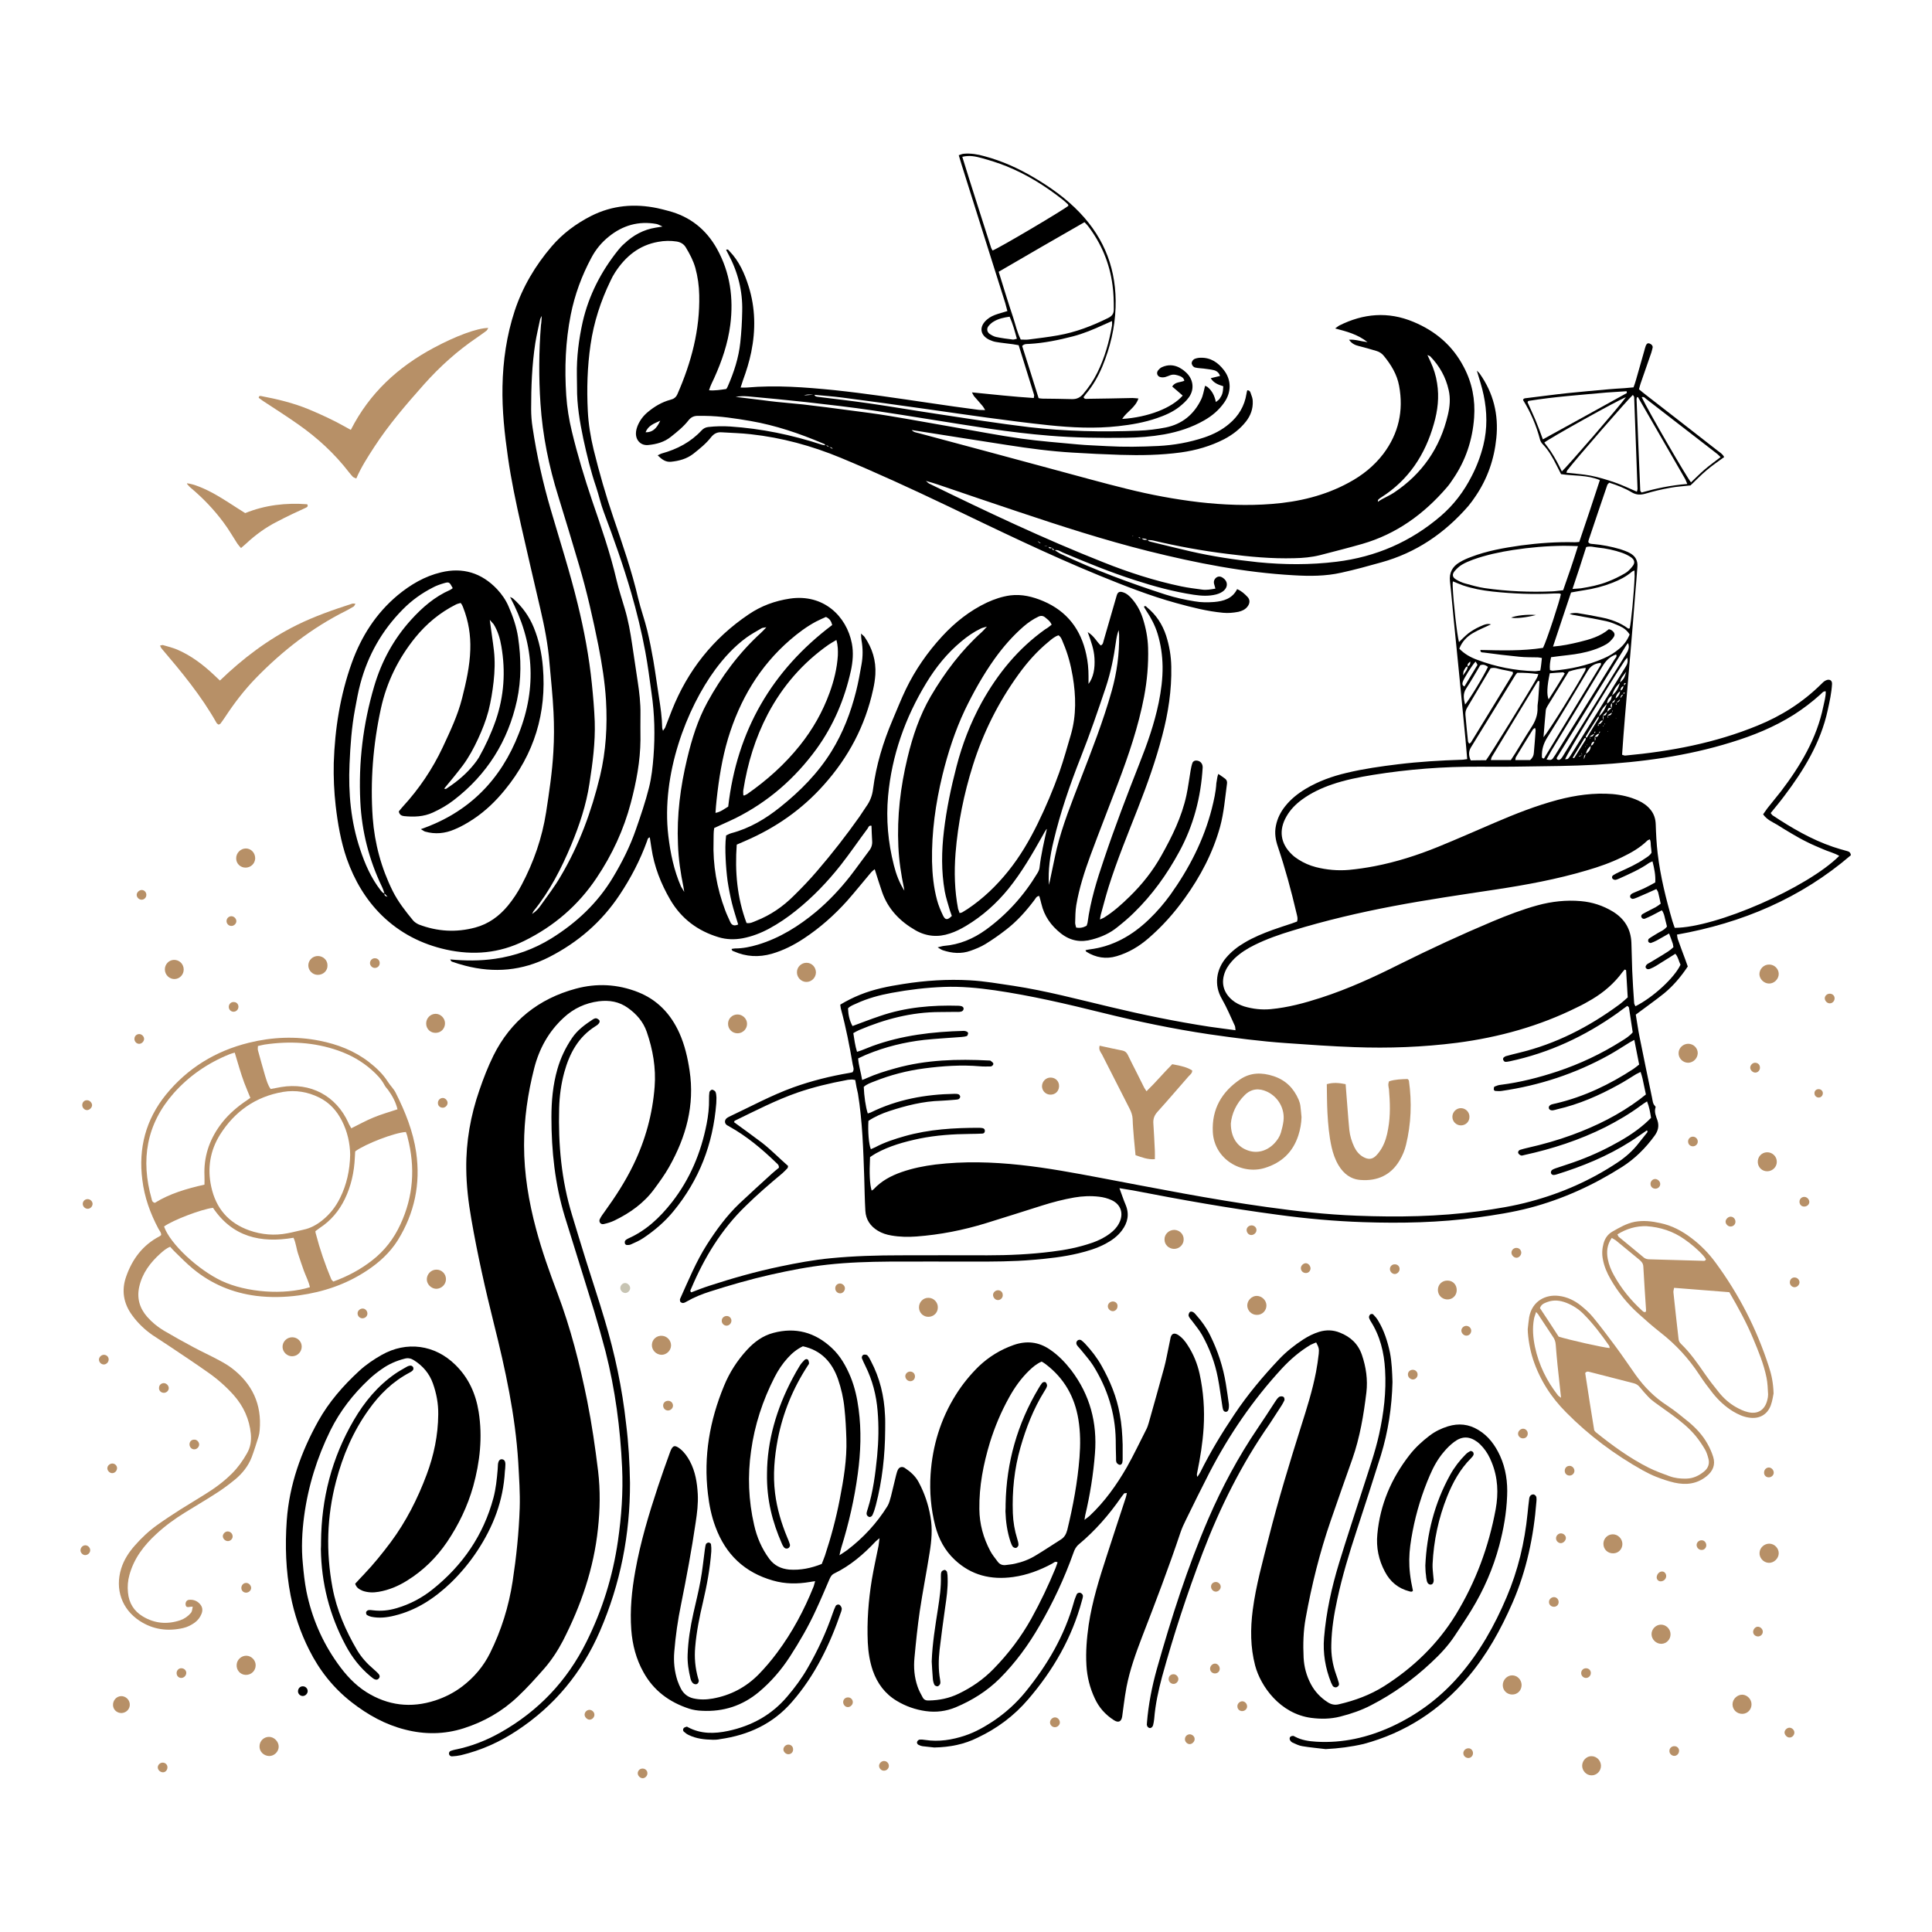 <?xml version="1.0" encoding="utf-8"?>
<!-- Generator: Adobe Illustrator 25.0.0, SVG Export Plug-In . SVG Version: 6.00 Build 0)  -->
<!DOCTYPE svg PUBLIC "-//W3C//DTD SVG 1.1//EN" "http://www.w3.org/Graphics/SVG/1.1/DTD/svg11.dtd">
<svg version="1.1" id="Ñëîé_1" xmlns:x="http://ns.adobe.com/Extensibility/1.0/" xmlns:i="http://ns.adobe.com/AdobeIllustrator/10.0/" xmlns:graph="http://ns.adobe.com/Graphs/1.0/"
	 xmlns="http://www.w3.org/2000/svg" xmlns:xlink="http://www.w3.org/1999/xlink" x="0px" y="0px" viewBox="0 0 1200 1200"
	 style="enable-background:new 0 0 1200 1200;" xml:space="preserve">
<style type="text/css">
	.st0{fill:#B79067;}
	.st1{fill:#C7C4B3;}
</style>
<g>
	<path d="M651.2,514.9c-0.5,0.1-1.2-0.1-1.3,0.2c-0.8,1.2-1.6,2.6-2.3,3.9c-6.4,11.4-12.9,22.7-21.2,33c-7.5,9.2-16.2,17-26.4,23.1
		c-3.2,1.9-6.5,3.6-10,4.7c-7.3,2.5-14.6,1.9-21.4-2c-9.6-5.5-17-13.1-20.7-23.7c-1.6-4.6-3-9.2-4.6-14.2c-0.8,0.6-1.6,1.2-2.2,1.9
		c-5,5.9-9.8,11.9-14.9,17.7c-8,8.9-16.9,16.8-26.9,23.4c-6.2,4.1-12.7,7.4-19.9,9.5c-8.1,2.3-15.9,1.9-23.6-1.5
		c-0.6-0.2-1.3-0.4-1.4-1.5c0.7-0.1,1.5-0.3,2.2-0.3c4.9,0,9.6-1,14.3-2.4c13.5-4.1,25.3-11.5,36.1-20.5
		c7.7-6.5,14.6-13.8,20.9-21.8c4.1-5.3,8-10.8,12-16.1c1.4-1.8,2-3.8,1.8-6.1c-0.2-3.1-0.3-6.3-0.4-9.3c-1.7-0.4-1.9,1-2.4,1.7
		c-5.6,7.5-10.9,15.3-16.7,22.7c-8.2,10.4-17.4,20-27.8,28.3c-5.2,4.2-10.8,8-16.7,11.2c-5.2,2.8-10.7,4.9-16.5,6
		c-5,0.9-10,0.8-14.9-0.7c-12.9-3.9-23-11.4-29.9-23.1c-5.9-10.1-10.1-20.8-11.8-32.4c-0.3-2.2-0.7-4.3-1-6.5
		c-1.3,0.3-1.4,1.4-1.7,2.3c-4.3,11.9-10.1,23-17.1,33.5c-11.1,16.7-25.8,29.4-43.6,38.5c-16.8,8.6-34.2,10.1-52.3,5.4
		c-2.8-0.7-5.5-1.6-8.2-2.5c-0.5-0.2-0.8-0.9-1.1-1.4h-0.1c9.4,0.9,18.7,1,28.1-0.4c12.5-1.8,24.1-6,34.8-12.6
		c15.6-9.7,28.7-21.9,38.3-37.9c5.7-9.5,10.7-19.4,14.3-29.9c3-8.6,5.9-17.1,8.1-25.9c1.6-6.4,2.3-12.9,2.8-19.4
		c1-13.1,0.7-26.2-1.2-39.2c-1.2-8.6-2.3-17.3-3.9-25.9c-2.3-12.4-5.3-24.6-8.8-36.7c-4.9-16.9-10.8-33.5-17-50
		c-1.9-5-3-10.3-4.7-15.4c-3.4-9.9-5.8-20-8-30.1c-2.2-10.5-4-21.1-3.9-31.9c0-2.5-0.1-5-0.1-7.6c-0.2-11.1,1.2-22.2,3.6-33
		c3.8-16.6,11.5-31.5,22.1-44.7c1.1-1.4,2.4-2.8,3.8-4c5.5-5.2,11.9-8.7,19.4-9.9c1.1-0.2,2.3-0.4,4.3-0.7c-1.8-0.8-2.7-1.4-3.8-1.6
		c-11.1-2-21,0.9-29.6,7.9c-4.5,3.6-8.1,8-10.8,13.1c-6,11.2-10.3,22.9-12.8,35.4c-3.3,16.6-3.9,33.3-2.8,50.1
		c0.5,7.5,1.7,15,3.5,22.4c3.5,14.5,7.8,28.8,12.6,43c5.6,16.3,11.3,32.7,15.2,49.5c1.4,5.9,3.3,11.6,5,17.4
		c2.2,7.3,3.5,14.7,4.6,22.1c1.1,7.8,2.4,15.6,3.5,23.4c1,6.6,1.8,13.3,1.7,20c-0.1,5.4,0,10.7,0,16.1c-0.1,13.3-2.6,26.3-6,39.2
		c-4.4,16.7-11.6,32.2-21.2,46.5c-11.4,17.1-26.5,30.1-45,39.2c-15.5,7.7-31.7,9.1-48.5,5.4c-15.3-3.4-28.7-10.3-39.9-21.2
		c-10.1-9.9-17.1-21.9-21.8-35.2c-3.7-10.7-5.6-21.8-6.9-32.9c-1-8.8-1.4-17.7-1.2-26.6c0.7-21.3,4-42.1,11.2-62.2
		c5.9-16.4,15-30.7,28.5-42c8-6.6,16.8-11.8,26.9-14.2c13.5-3.3,25.2,0.3,34.8,10.4c3,3.2,5.5,6.8,7.2,10.8
		c2.7,6.2,4.9,12.5,5.9,19.2c1.9,13.1,2.1,26.1-0.7,39.1c-5.6,25.4-18.6,46.1-39.3,62c-4,3.1-8.4,5.6-13,7.7
		c-5.7,2.6-11.7,2.8-17.8,2.2c-1.6-0.2-2.9-0.8-3.3-2.9c0.7-0.9,1.5-1.9,2.4-2.9c10.2-11.1,18.5-23.4,24.9-37
		c4.6-9.9,9.3-19.7,12-30.4c2.5-9.9,4.8-19.9,5.1-30.2c0.3-9-1.1-17.7-4.4-26.1c-0.2-0.6-0.5-1.2-0.8-1.8c-0.1-0.3-0.4-0.5-0.8-1.1
		c-0.9,0.3-2.1,0.5-3,1c-9.9,5-18.2,11.9-25.2,20.5c-10.5,13-17.7,27.6-21.3,44c-4.9,22.5-6.7,45.2-5.1,68
		c1.2,15.9,5.3,31.1,12.4,45.4c3.3,6.6,7.9,12.5,12.6,18.2c0.9,1.1,2.3,2,3.6,2.6c11.5,4.4,23.2,5.1,35.1,1.9
		c8.2-2.2,14.8-7,20.2-13.5c3.3-4,6.2-8.4,8.6-13c7.5-14.2,12.7-29.1,15.2-45.1c1.9-12.4,3.8-24.9,4.5-37.5
		c0.5-8.2,0.5-16.5,0.1-24.6c-0.5-10.2-1.6-20.4-2.5-30.6c-0.9-11.4-3.1-22.6-5.7-33.7c-4-17.3-8.1-34.6-12-52
		c-3.1-13.9-6.1-27.9-8.1-42c-2.1-14.6-3.7-29.3-3.4-44.1c0.3-16,2.6-31.8,7.6-47c4.9-14.8,12.8-28.1,22.9-39.9
		c6.8-8,15.2-14.2,24.6-19c13.1-6.6,26.9-7.8,41.2-4.8c2.3,0.5,4.6,1.1,6.8,1.7c13.4,3.5,23.4,11.5,30.1,23.5
		c8.2,14.7,10.4,30.6,8.3,47.2c-1.5,11.6-5.2,22.5-10,33.1c-1.1,2.4-2.4,4.8-3.2,7.6c3.8,0.3,7.2-0.3,10.7-0.8
		c0.4-0.6,0.8-1.2,1-1.8c3.8-8.7,6.7-17.6,7.7-27c0.7-6.5,1.1-13,1.2-19.6c0.3-12.5-2.7-24.3-8.6-35.3c-0.5-0.9-0.9-1.7-1.4-2.7
		c1.2-0.7,1.6,0.3,2.1,0.8c6,6.2,9.4,13.9,11.9,21.9c4.2,13.4,4.4,27.1,1.6,40.8c-1.2,5.9-3,11.7-5.1,17.4c-0.5,1.4-0.9,2.8-1.5,4.6
		c1.5,0,2.7,0.1,3.8,0c18.2-1.6,36.2-0.2,54.3,1.6c19.9,2.1,39.6,5.1,59.4,8c10,1.5,19.9,2.9,29.9,4.2c1.3,0.2,2.6,0.1,4.5,0.2
		c-0.7-1.1-1-1.8-1.5-2.4c-1.7-2.1-3.5-4-5.3-6.1c-0.5-0.6-0.8-1.4-1.4-2.5c13.1,1.3,25.7,2.7,38.4,3.5c0.1-0.9,0.3-1.5,0.2-1.9
		c-3.2-10.2-6.4-20.5-9.6-30.9c-1.3-0.2-2.4-0.4-3.5-0.6c-3.5-0.5-7-0.8-10.5-1.4c-1.5-0.2-2.9-0.8-4.3-1.4
		c-5.8-2.9-6.4-8.2-1.4-12.5c1.9-1.7,4.2-2.7,6.7-3.5c1.9-0.6,3.8-1.1,6-1.8c-0.5-1.8-0.9-3.4-1.3-4.9c-9-28.6-18.1-57.2-27.1-85.9
		c-0.6-1.9-1.1-3.8-1.8-6c1.2-0.4,2.1-0.8,3-0.9c4.4-0.4,8.7,0.3,12.9,1.5c10.9,2.9,21.1,7.5,30.9,13.3c10.3,6.1,20,13,28.3,21.7
		c15.8,16.5,23.1,36.2,22.3,59c-0.4,12.7-3.4,24.9-8.2,36.6c-2.6,6.2-5.9,12-10.3,17.2c-0.5,0.6-1,1.3-1.4,1.9c0.6,1.4,1.8,1,2.7,1
		c9.2-0.1,18.5-0.3,27.7-0.5c1.1,0,2.2,0.2,3.7,0.3c-1.9,5.7-7.2,8.1-10.1,12.7c16.1-1,30.9-6.8,37.6-14.5c-2.1-1.8-4.2-3.7-6.5-5.6
		c1.7-3,5-2.5,7.5-3.6c-0.3-1.7-1.5-2.4-2.7-2.9c-1.9-0.7-3.8-1.3-5.9-0.6c-1.1,0.4-2.2,0.9-3.3,1.2c-0.9,0.2-2,0.3-3,0
		c-1.8-0.4-2.6-2.5-1.5-4c0.7-0.9,1.6-1.8,2.6-2.2c3.6-1.6,7.2-1.5,10.7,0.3c1.3,0.7,2.6,1.6,3.7,2.6c4.9,4.1,6,10.6,2.3,15.8
		c-1.6,2.3-3.8,4.2-6,6c-4.1,3.2-8.9,5.3-13.9,7c-7.8,2.7-15.9,4.1-24.1,5c-14.4,1.6-28.8,0.9-43.2-0.6
		c-25.5-2.7-50.9-6.5-76.3-10.1c-17.1-2.4-34.2-4.8-51.3-7c-6-0.8-12-1.2-18-1.8c-2.1-0.1-4.2-0.5-6.3,0.4c2.1-0.2,4.2-0.3,6.4-0.5
		c0.4,1.2,1.4,1.3,2.4,1.4c10.5,1.3,21,2.5,31.4,4c13.9,2,27.8,4.4,41.8,6.5c19.2,2.9,38.5,6,57.8,8.3c22.5,2.6,45.2,3.1,67.9,2.2
		c5.7-0.2,11.4-0.9,17-2c10.2-2.1,17.5-8.1,22-17.5c1.2-2.5,1.6-5.4,2.4-8.4c0.5,0.3,1.3,0.5,1.8,1c2.6,2.3,4.1,5.2,4.9,9.1
		c1-0.8,1.8-1.3,2.3-2c1.7-2.4,2.1-3.8,2.3-7.8c-2.9-0.9-5.9-1.9-7.8-5c2.1-0.5,3.8-0.9,5.8-1.4c-0.7-2.1-2.2-3.2-3.9-3.6
		c-2.1-0.5-4.3-0.7-6.4-1c-1.7-0.2-3.3-0.2-5-0.6c-1.2-0.2-2-1.2-2.3-2.4c-0.2-1.1,0.8-2.7,2.1-3.1c1.1-0.4,2.3-0.6,3.4-0.6
		c6.3-0.2,10.9,3,14.5,7.7c4.7,6.1,4.7,13.7,0.2,20.1c-3.2,4.6-7.4,8.2-12.3,11c-7.8,4.5-16.2,7.2-25,8.8c-8,1.4-16,2-24,2.1
		c-15.8,0.2-31.6,0-47.3-1.3c-12.4-1-24.7-2.5-37-4.3c-24.1-3.6-48-7.7-72.1-11.3c-14.1-2.1-28.3-3.7-42.4-5.3
		c-11.8-1.3-23.7-2.4-35.6-3.5c-2.6-0.2-5.2-0.2-7.8,0.3c5.5,0.7,10.9,1.3,16.4,2c3,0.4,6,0.8,9,1.1c5.5,0.6,11,1,16.5,1.6
		c9.5,1.1,19,2.3,28.5,3.6c8.3,1.1,16.6,2.1,24.9,3.5c13.4,2.2,26.8,4.7,40.2,7c13.9,2.4,27.7,5.1,41.7,7.1
		c11.6,1.6,23.3,2.5,35,3.6c6.2,0.6,12.4,0.7,18.6,1.1c10.6,0.6,21.1,0.4,31.7-0.1c9.8-0.5,19.3-2.2,28.6-5.3
		c5.6-1.9,10.8-4.5,15.4-8.4c5.9-4.9,9.6-11.1,10.8-18.7c0.1-0.8,0.3-1.5,0.5-2.2c1.7,0,1.9,1.2,2.2,2c0.6,1.6,1.2,3.2,1.2,4.8
		c0.2,4.7-1.3,8.9-4.2,12.6c-3.7,4.7-8.3,8.2-13.6,11c-8.4,4.3-17.4,6.9-26.8,8.2c-12.5,1.7-25.1,1.9-37.7,1.5
		c-9.9-0.3-19.8-0.8-29.7-1.4c-13.6-0.8-27-2.6-40.5-4.7c-19.7-3-39.4-6.2-59.3-9.3c1.2,1.4,2.7,1.5,4.2,1.9
		c28.5,7.6,57,15.3,85.5,23c14.6,3.9,29.1,8,43.8,11.6c14.8,3.7,29.8,6.5,45,8.3c15,1.7,30.1,2.3,45.2,1.1
		c16.7-1.3,32.8-5.1,47.7-13.2c8.4-4.5,15.7-10.3,21.5-17.9c9.5-12.6,12.7-26.8,9.8-42.3c-1.3-7.1-5-13.1-9.5-18.6
		c-1.2-1.5-2.8-2.5-4.5-3c-3.7-1.1-7.4-2.2-11.1-3.1c-2.4-0.6-4.3-1.5-6-3.9c3.9-0.3,7.2,1,11.5,1.5c-6.2-4.9-12.9-6.6-20.1-8.5
		c1.2-0.9,1.8-1.4,2.5-1.8c15-7.5,30.3-8.9,46.1-2.3c13.7,5.7,24.3,14.7,31.2,27.9c5.3,9.9,7.3,20.5,6.5,31.6
		c-1,13.8-5.2,26.6-13.1,38.1c-1.2,1.8-2.4,3.6-3.9,5.3c-14.2,16.5-31.3,28.9-52.4,35c-8.7,2.5-17.5,4.7-26.3,7
		c-5.2,1.3-10.6,1.8-16,1.9c-14,0.4-27.8-0.9-41.7-2.7c-15.5-1.9-30.8-4.7-46-8.3c-1.1-0.3-2.3-0.2-3.5-0.3
		c-1.1-1.2-2.6-0.7-3.9-1.1c-0.4-0.2-0.8-0.4-1.2-0.6c-0.1,0-0.3,0-0.4,0c0.1,0.2,0.3,0.5,0.4,0.5c0.5,0,0.9,0,1.4-0.1
		c1,1.5,2.4,1.3,3.9,1.1c0.2,1,1.2,1.1,1.9,1.3c8.1,2,16.3,4,24.4,5.9c13.9,3.2,28,5.3,42.2,6.8c16.2,1.6,32.5,1.7,48.7-0.3
		c24.5-3,46.2-12.4,64.9-28.5c8-6.9,14.2-15.1,19-24.5c3.2-6.1,5.6-12.5,7.3-19.2c2.6-10.5,2.4-21,0.2-31.4c-1-4.9-2.6-9.6-4.2-15.1
		c0.9,0.9,1.4,1.3,1.8,1.9c8.5,12,11.8,25.4,10.3,40c-1.3,13.1-5.5,25.2-12.9,36.1c-1.4,2.1-2.9,4.2-4.5,6.1
		c-14.7,16.9-32.4,29-54.1,35c-8.2,2.3-16.5,4.6-24.8,6.4c-9.7,2.2-19.6,2.2-29.6,1.6c-30.6-1.7-60.5-7.6-90.2-15
		c-27.2-6.8-53.8-15.4-80.4-24.3c-16.9-5.6-33.7-11.4-50.5-17.1c-2-0.7-4.1-1.3-7.3-2.2c1.2,1,1.5,1.4,1.9,1.6
		c35.6,17.4,71.3,34.3,108.2,48.9c15.8,6.3,31.8,11.5,48.5,15c4.3,0.9,8.6,1.4,12.9,2c2.7,0.4,5.3-0.1,8.3-0.6
		c-0.3-1.1-0.5-2-0.8-2.9c-0.4-1.6,0.1-3,1.4-4c1.3-0.9,2.7-0.8,4.2,0.3c2.9,2,3.1,5.3,0.6,7.7c-1.4,1.3-3.1,2-4.9,2.5
		c-4.7,1.2-9.3,0.9-14,0.2c-12.5-1.9-24.6-5.2-36.6-9.1c-15.2-4.9-29.9-10.9-44.6-17.1c-1.6-0.7-3.2-2-5.2-1.4c-0.5-0.5-1-1-1.5-1.5
		c-0.8-0.2-1.6-0.5-2.4-0.7c-1-0.8-2.1-0.8-3.2-0.6c-0.5-0.5-0.9-1.1-1.4-1.6c-0.7-0.4-1.3-0.9-1.9-1.3c-0.2,0.4-0.3,0.9-0.7,0.1
		c0.2,0,0.5,0,0.7,0c0.6,0.6,1,1.4,2,1.1c0.5,0.5,0.9,1,1.4,1.5c1.1,0.2,2.1,0.4,3.2,0.6c0.4,1.7,1.4,1.2,2.4,0.8
		c-0.3,1.3,0.5,1.5,1.5,1.5c1.1,0.7,2.2,1.5,3.3,2.1c21.2,10.1,43.3,18.3,65.6,25.5c5.9,1.9,12,3.2,18.1,4.2c3.9,0.7,8,0.7,12,0.4
		c5.8-0.5,11.3-2,14.3-8c2.8,1.2,4.7,3,6.5,4.9c1.6,1.7,1.5,4-0.1,6c-1.4,1.8-3.4,2.7-5.6,3.2c-3.1,0.6-6.3,0.9-9.5,0.6
		c-9.9-0.9-19.5-3.4-29-6c-16.4-4.5-32.1-10.7-47.8-17.1c-32.2-13.2-63.4-28.4-94.7-43.4c-21.8-10.4-43.7-20.5-66.1-29.8
		c-17.9-7.4-36.5-12.5-55.8-14.6c-6-0.7-12-0.8-18.1-1.2c-2.7-0.2-4.7,0.8-6.5,3c-3.1,4-7.1,7.2-11,10.3c-4.1,3.2-8.9,4.5-14,5
		c-3.3,0.3-5.7-1.5-8.2-4c1.1-0.5,1.9-1,2.7-1.2c9.4-2.6,17.8-7,24.5-14.2c1.2-1.3,2.5-2,4.3-2.2c4.5-0.5,9-0.6,13.6-0.3
		c19.4,1.3,38.2,5.2,56.6,11.2c0.8,0.3,1.6,0.3,2.5,0.5c0.8,0.3,1.5,0.7,2.2,1c0.8,0.4,1.6,0.8,2.4,1.3c0.2-0.1,0.3-0.1,0.4-0.1
		c0.1,0,0.2,0,0.3,0.1c-0.3,0-0.6,0-0.8,0c-0.4-1.2-1.4-1.2-2.4-1.1c-0.3-1.3-1.3-1.1-2.2-1c-0.1-1.1-1-1.2-1.7-1.5
		c-14.4-6.1-29.1-11.1-44.6-13.8c-9.4-1.6-18.9-3.1-28.5-3.2c-1.3,0-2.7,0-4,0c-2.5-0.1-4.4,0.6-6.1,2.7c-3.1,4-7.1,7.2-11,10.3
		c-4.1,3.3-8.9,4.6-14,5.1c-4.5,0.5-7.8-2.8-7.7-7.3c0-1.6,0.5-3.3,1.1-4.8c1.4-3.3,3.5-6.1,6.3-8.4c4.2-3.5,8.8-6.2,14-7.6
		c2.1-0.5,3.5-1.5,4.4-3.6c8.6-19.6,14-39.9,13.5-61.4c-0.1-5.7-0.9-11.4-2.4-16.9c-1.3-4.6-3.5-8.7-5.9-12.7
		c-1.3-2.2-3.3-3.3-5.7-3.7c-3.8-0.6-7.7-0.5-11.5,0.2c-11.9,2.1-20.3,9.1-26.7,18.9c-1.1,1.7-2.1,3.5-2.9,5.3
		c-6.1,12.6-10.4,25.8-12.4,39.7c-2,13.7-2.4,27.4-1.7,41.2c0.4,8,1.7,16,3.6,23.9c3.5,14.2,7.5,28.2,12.2,42
		c5.7,16.7,11.5,33.3,15.5,50.5c1.6,6.7,4,13.2,5.6,19.8c1.5,6.2,2.7,12.4,3.8,18.7c1.3,7.6,2.3,15.3,3.5,22.9c1,6.3,1.9,12.6,2,19
		c0,0.4,0.2,0.8,0.5,1.8c0.6-0.9,1-1.4,1.3-1.9c1.4-3.6,2.8-7.2,4.2-10.8c9.8-24.7,25.6-44.7,47.7-59.6c7.8-5.3,16.3-8.4,25.6-9.8
		c20.9-3.1,35.2,10.9,38.5,27.8c1.1,5.7,0.6,11.4-0.6,17c-3.9,17.6-10.7,33.8-21.3,48.5c-13.4,18.4-30,32.9-50.4,43.1
		c-3,1.5-6.1,2.8-9.1,4.2c-1.4,0.6-2.7,1.2-4.1,1.9c-0.5,2.8-0.3,5.5-0.4,8.1c-0.5,14.8,2,29.1,7.2,42.9c0.9,2.5,2.1,4.9,3.2,7.4
		c0.9,2,2.5,2.6,4.9,1.5c-1.3-4.4-2.8-8.8-3.9-13.3c-1.1-4.6-2-9.2-2.7-13.8c-0.6-4.6-1-9.4-1.2-14c-0.2-4.7-0.3-9.4,0.3-14.2
		c1.1-0.5,2.1-1.1,3.2-1.4c11.4-3,21.3-8.9,30.4-16.2c12.4-9.9,23.5-21.1,31.9-34.7c7.1-11.5,11.9-24,15.2-37.1
		c1.4-5.5,2.4-11.1,3.4-16.8c0.9-5,0.9-10,0-15c-0.2-1.1-0.2-2.3-0.3-4.2c1.1,1.1,1.8,1.5,2.2,2.1c4.8,7,7.2,14.7,6.7,23.3
		c-0.2,3.2-0.7,6.3-1.4,9.4c-4.9,22.5-15.3,42.1-30.6,59.2c-13.6,15.3-30,26.7-48.8,34.8c-1.7,0.7-3.4,1.5-5.3,2.3
		c-1.2,16.7,0.2,33,6.1,48.7c2.4,0.4,4.2-0.7,6-1.4c8.9-3.5,16.6-8.8,23.3-15.5c5-4.9,9.9-10,14.5-15.4
		c9.3-10.8,18.1-22.1,26.3-33.7c1.4-2.1,2.8-4.2,4.2-6.3c2.4-3.3,3.8-6.9,4.3-11.1c1.9-14.7,6.2-28.8,12-42.5
		c2.8-6.5,5.3-13,8.4-19.4c5.8-12,13.4-22.9,22.4-32.7c8-8.7,17.2-16,28-21.1c4.6-2.1,9.3-3.7,14.4-4.4c7.2-0.9,14,0.8,20.6,3.6
		c14.7,6.3,23.3,17.6,26.6,33.1c1,4.5,1.4,9,1.4,13.5c0,1.4,0,2.9,0,4.8c3-4,4.1-9.5,3.7-16c-0.3-5.4-2.1-10.4-4.2-16.2
		c4,2.4,5.5,5.9,8.1,8.3c1.5-0.7,1.5-2,1.8-3c2.7-9.3,5.4-18.7,8.1-28c0.6-2.1,1.7-2.7,3.7-2.1c2.5,0.7,4.4,2.5,6,4.4
		c3,3.5,5.1,7.5,6.5,11.8c1.9,5.9,3.1,12,3.3,18.3c0.3,10.3-0.6,20.5-2.5,30.5c-3.5,18.3-9.5,36-16.1,53.4
		c-5.7,15-11.6,30-17.2,45.1c-3.7,10.1-7,20.3-8.8,30.9c-0.6,3.6-0.6,7.3-0.7,11c0,0.9,0.4,1.9,0.6,2.9c2.4,0.5,4.5,0,6.5-1.1
		c0.2-0.7,0.5-1.3,0.6-1.9c1.8-13.6,5.8-26.5,10.2-39.4c6.7-20,14.3-39.8,22-59.4c4.9-12.3,9.3-24.8,12-37.9
		c1.5-7.4,2.5-14.9,2.4-22.5c-0.1-6.9-1.1-13.7-3.1-20.3c-1.6-5.2-4.1-9.9-7.1-14.4c-0.5-0.8-1-1.6-1.4-2.4c1-0.8,1.4-0.1,1.8,0.3
		c5.8,4.7,9.7,10.7,12,17.7c2,6.3,3.1,12.7,3.2,19.3c0.3,14.6-1.9,28.8-5.6,42.8c-4,15.4-9.4,30.5-15.2,45.3
		c-6.3,16.1-12.9,32.1-18.1,48.6c-1.8,5.8-3.3,11.6-4.9,17.4c-0.2,0.8-0.3,1.6-0.5,2.9c1.3-0.6,2.2-0.9,2.9-1.4
		c5.7-3.6,10.7-8.1,15.5-12.8c7.7-7.5,14.4-15.9,19.7-25.4c6.7-11.9,12.7-24.1,15.6-37.5c1.1-5.1,1.7-10.2,2.6-15.4
		c0.3-1.6,0.6-3.3,1.2-4.9c0.2-0.6,1.2-1.3,1.9-1.3c2.6-0.2,4.5,1.7,4.4,4.3c-1.1,18.5-5.7,36.1-14.6,52.4
		c-7.6,14-16.7,26.7-28.1,37.8c-3.2,3.2-6.7,6.1-10.2,8.9c-4.6,3.8-10,6.2-15.7,7.7c-7.1,2-13.5,0.9-19.4-3.7
		c-6.2-4.9-10.4-10.8-12.2-18.5c-0.4-1.6-0.8-3.2-1.3-4.8c-1.8,0.1-2.2,1.5-3,2.5c-5.2,6.9-10.9,13.3-17.7,18.5
		c-4.1,3.2-8.4,6.2-12.8,8.9c-2.8,1.7-6,3-9.1,4.1c-5.8,2.1-11.6,1.6-17.3-0.3c-0.9-0.3-1.7-0.9-3.2-1.8c1.8-0.4,2.8-0.8,3.9-0.9
		c9.7-0.8,18.2-4.4,26-10c13.1-9.5,23.7-21.3,32-35.1c0.7-1.1,1.3-2.4,1.4-3.7c0.9-8,2.8-15.9,4.5-23.7c0-0.3,0.1-0.6,0.2-0.9
		c0,0-0.2-0.1-0.3-0.1C651,514.2,651.1,514.6,651.2,514.9z M855.8,311.7c0.8-0.5,1.6-1.1,2.5-1.6c2.5-1.4,5.1-2.5,7.5-4.1
		c17.6-11.7,28.7-27.9,33.5-48.3c1.2-5.1,1.7-10.2,0.5-15.4c-1.8-8.1-5.7-15-11.4-20.9c-0.3-0.3-0.8-0.4-1.8-0.9
		c0.8,1.7,1.3,2.9,1.9,4.1c2,4.3,3.4,8.7,4.1,13.4c1.4,8.6,0.4,17-2,25.3c-5.4,19.1-15.6,34.7-32.5,45.5c-0.7,0.4-1.4,0.9-2,1.5
		c-0.3,0.3-0.2,0.9-0.3,1.4c-0.2-0.1-0.4-0.2-0.6-0.3C855.4,311.4,855.6,311.6,855.8,311.7z M238.9,554.8c-0.3,1.1,0,1.8,1.8,2.2
		c-0.9-1-1.4-1.5-1.9-2.1c-0.5-1.4-0.9-2.8-1.6-4.2c-8-16.7-12.5-34.3-13.4-52.8c-1.2-24.3,1.7-48.2,8.6-71.6
		c4.6-15.6,12.1-29.4,23-41.4c6.9-7.6,14.6-14.3,24.2-18.5c0.6-0.3,1.1-0.7,1.6-1.1c-2-3.7-2.2-4-5.3-3.1c-2.4,0.7-4.8,1.5-7,2.7
		c-6.9,3.5-13.2,8-18.7,13.6c-12.9,13-21.7,28.5-26.4,46.2c-1.4,5.2-2.3,10.5-3.3,15.8c-2.1,11.2-2.9,22.6-3.4,34
		c-0.8,18.1,0.8,35.9,6.6,53.1c3,9.1,6.8,17.8,12.8,25.5C237.2,553.8,237.6,554.8,238.9,554.8z M596,567.1c1-0.2,1.3-0.2,1.6-0.4
		c1.2-0.7,2.3-1.4,3.4-2.1c9.7-6.5,18-14.5,25.3-23.6c7.3-9.1,13.1-19,18.2-29.4c5.1-10.4,9.6-21.1,13.5-32
		c2.7-7.7,4.9-15.7,7.2-23.5c3.4-11.9,3.1-23.9,1.1-35.9c-1.2-7.1-3-14.1-5.9-20.8c-0.7-1.6-1.1-3.5-2.9-4.8c-2.4,0.7-4.3,2.4-6.2,4
		c-7.2,5.9-13.3,12.8-18.7,20.3c-12.5,17.3-21.9,36.1-28.3,56.4c-5.6,17.8-9.3,36-10.8,54.7c-0.9,11.6-0.6,23.1,1.6,34.6
		C595.4,565.3,595.7,566.1,596,567.1z M620.3,168.8c1.6,5.2,3.1,9.9,4.5,14.5c1.5,4.6,2.9,9.3,4.5,13.9c1.5,4.6,2.5,9.3,4.7,13.7
		c1.7,0,3.2,0.2,4.7,0c6.1-0.8,12.3-1.5,18.4-2.6c11-1.9,21.3-5.9,31.2-10.8c2.4-1.2,3.5-2.6,3.5-5.4c0-5-0.1-10-0.8-15
		c-1.8-13.6-6.9-25.8-15.2-36.7c-0.6-0.8-1.3-1.4-2.2-2.4C655.9,148.1,638.3,158.3,620.3,168.8z M519.5,397.5c-2,1.2-3.5,2-4.8,2.9
		c-16.1,11.3-28.6,25.7-37.8,43.1c-7.8,14.9-12.6,30.7-15.2,47.2c-0.2,1.1,0,2.2,0,3.3c0.3,0,0.5,0.1,0.6,0.1
		c0.6-0.3,1.2-0.6,1.8-0.9c12.3-8.6,23.4-18.5,32.8-30.3c7.9-9.9,14.1-20.8,18.4-32.7c2.7-7.4,4.6-15.1,5.1-23
		C520.5,404.1,520.5,401.1,519.5,397.5z M336.5,196.2c-0.6,1.2-0.9,1.6-1,2c-1,4.9-2.2,9.8-3,14.8c-2.1,13.6-2.6,27.4-2.6,41.1
		c0,3.8,0.3,7.7,0.9,11.5c2.6,17.3,6.4,34.3,11.3,51c5.7,19.5,11.9,38.8,16.7,58.5c4,16.3,7.1,32.8,8.8,49.5
		c0.8,7.8,1.5,15.7,1.8,23.6c0.4,13-1.3,25.8-3.3,38.6c-2,13.2-6.2,25.7-11.3,38c-6.1,14.6-13.3,28.6-23.3,41
		c-0.3,0.3-0.4,0.8-1,1.9c2.6-1.8,4.1-3.5,5.4-5.4c4.2-5.9,8.6-11.6,12.2-17.8c11.6-19.5,19.3-40.5,24.6-62.5
		c3.7-15.5,4.6-31.2,3.7-47c-0.7-11.4-2.5-22.6-4.7-33.9c-3.4-16.9-7.2-33.8-12.1-50.3c-4.2-14.1-8.4-28.3-12.8-42.4
		c-5.9-18.8-9.8-38-11.1-57.7c-1.1-16.2-1-32.5,0.3-48.8C336.3,200.4,336.3,198.7,336.5,196.2z M597.7,97.4
		c5.9,19.2,12,37.8,17.9,56.5c0.2,0.6,0.6,1.1,0.9,1.7c4.4-1.7,44.1-25.2,47.1-27.8c-0.1-0.3-0.1-0.7-0.3-0.9c-1.1-1-2.2-2.1-3.4-3
		c-10.7-8.4-22.2-15.6-34.9-20.7c-5-2-10.1-3.6-15.2-5C606.1,97.2,602.3,96.3,597.7,97.4z M645.1,247.3c1.2,0.2,1.8,0.3,2.5,0.3
		c6,0.1,12.1,0.1,18.1,0.3c3,0.1,5.1-0.9,7-3.1c3.5-4.1,6.5-8.5,8.9-13.4c4.6-9.3,7.3-19.1,9.1-29.2c0.1-0.8,0-1.6,0-2.8
		c-2.1,0.9-3.7,1.7-5.4,2.4c-6.1,2.8-12.3,5.4-18.8,7.1c-8.9,2.3-18,4.2-27.2,4.7c-1.4,0.1-3.1-0.2-4.4,1.3
		C638.3,225.6,641.7,236.3,645.1,247.3z M653.2,388c-1-2.3-2.6-3.3-4-4.5c-1.3-1.1-2.7-1.2-4.2-0.5c-3.4,1.6-6.4,3.7-9.2,6.1
		c-6.9,6-12.8,12.8-18.1,20.2c-7.1,10-13.1,20.7-18.4,31.7c-6.1,12.9-10.5,26.5-13.9,40.3c-4.3,17.7-6.8,35.6-6.5,53.8
		c0.2,8.1,1,16.1,3.1,23.9c0.9,3.4,2.3,6.7,3.8,9.8c1.4,2.8,2.8,2.7,5.4,0.1c-0.4-1.2-0.9-2.4-1.3-3.7c-1.1-3.9-2.4-7.7-3.1-11.6
		c-2.2-12.5-2-25-0.5-37.6c1.6-13.5,4.4-26.8,7.8-39.9c3.6-13.9,8.7-27.1,15.6-39.7c10-18,22.7-33.6,39.6-45.6
		C650.8,390,651.9,389,653.2,388z M452.3,501c5.4-47.1,27.1-84.5,64.6-112.8c-0.6-2.3-1.5-3.9-3.9-5c-2,0.9-4.1,1.8-6.2,2.9
		c-5.8,3.1-11,7-16,11.3c-19.1,16.5-31.3,37.3-38.6,61.3c-3.7,12.4-5.7,25.1-7.1,38c-0.3,2.6-0.5,5.3-0.7,8.2
		C447.7,504.3,449.7,502.5,452.3,501z M561.7,553.2c-0.1-0.5-0.1-1-0.2-1.4c-1.8-8.6-3.1-17.1-3.5-25.9c-0.9-18.8,1.3-37.2,5.7-55.4
		c3.2-13.3,7.5-26.1,14.4-38c8.7-14.8,19-28.5,31.8-40c0.8-0.7,1.5-1.6,3.1-3.3c-2.1,0.6-3,0.8-3.8,1.2c-4.4,2.1-8.4,4.9-12.1,8
		c-8.8,7.3-15.8,16-21.7,25.7c-13.2,21.7-21.5,45.1-23.8,70.4c-1.3,14.5,0,28.8,3.6,42.9C556.6,543,558.6,548.3,561.7,553.2z
		 M425,554c-0.3-1.8-0.4-2.5-0.5-3.1c-1.8-8.7-3.1-17.5-3.4-26.4c-0.8-18.1,1.5-35.8,5.7-53.3c2.9-12.1,6.5-23.9,12.5-34.9
		c8.8-16.1,19.7-30.8,33.3-43.2c1-0.9,1.9-1.9,3.4-3.5c-1.7,0.3-2.5,0.3-3.1,0.7c-3.2,1.9-6.4,3.6-9.4,5.8
		c-7.5,5.5-13.7,12.3-19.2,19.7c-17.8,24.2-33.7,65.2-29.2,103.3c1.3,10.9,3.5,21.5,7.9,31.6C423.4,551.4,424,552.2,425,554z
		 M651.5,549.6c0.4-1.6,0.8-3.2,1.1-4.9c1.3-5.9,2.4-11.8,3.8-17.7c3.6-14.7,9.3-28.7,14.7-42.8c7-18.1,14.1-36.2,19.4-55
		c3.2-11.4,4.8-23,4.6-34.8c0-1-0.2-2-0.3-3c-0.9,2.5-1.4,5-1.7,7.4c-1.3,9.5-3.2,18.8-6.2,27.9c-4.9,14.6-9.9,29.2-15.6,43.6
		c-6.7,17-12.7,34.3-16.9,52.1C652.2,531.4,650.9,540.4,651.5,549.6z M304.2,385c0.9,7,1.9,13.1,2.6,19.2c0.7,6.3,0.5,12.7-0.2,19.1
		c-0.7,6.2-1.7,12.3-3.2,18.3c-1.6,6-3.9,11.8-6.5,17.4c-2.7,5.8-5.7,11.4-9.5,16.5c-3.7,4.9-7.6,9.6-11.5,14.3
		c1.1,0.6,1.7-0.2,2.3-0.6c6.2-4.1,11.8-8.9,16.4-14.7c1.1-1.3,2-2.7,2.9-4.1c4.1-7.3,7.6-14.9,10.4-22.9
		c5.2-15.1,6.2-30.5,3.5-46.1c-0.8-4.8-2.2-9.5-4.8-13.7C306,387,305.3,386.3,304.2,385z M627.1,196.7c-3.5,0.5-6.8,1.2-9.7,2.9
		c-1.3,0.7-2.5,1.8-3.4,2.9c-1.3,1.6-1,3.7,0.7,4.9c1.2,0.8,2.6,1.6,4,1.9c3.4,0.7,6.9,1.2,10.4,1.6c0.7,0.1,1.5-0.3,2.5-0.5
		C630.3,205.7,629.1,201.2,627.1,196.7z M410.1,261.3c-3.6,1.7-7.5,2.9-9.1,7.2C405,268.6,407.7,266.5,410.1,261.3z M703.4,332.9
		c0.2,0,0.3,0,0.5,0c-0.1-0.1-0.3-0.2-0.4-0.3C703.5,332.7,703.4,332.8,703.4,332.9z"/>
	<path d="M698.4,927.4c-0.7,0.9-1.5,1.8-2.1,2.7c-7.5,10.8-16.1,20.7-26.2,29.1c-1.8,1.5-2.7,3.3-3.4,5.4
		c-5.6,15.7-12.6,30.7-21,45.1c-6.9,12-15,23.1-24.8,32.9c-7.9,7.8-17,13.5-27.2,17.8c-6,2.5-12.2,3.3-18.7,2.4
		c-6.4-0.9-12.4-3-17.9-6.3c-7.4-4.4-12.2-10.9-15-18.9c-1.9-5.6-2.8-11.4-3.1-17.3c-0.6-13.1,0.4-26.2,2.5-39.1
		c1.2-7.1,2.8-14.2,4.2-21.2c0.2-1.2,0.3-2.5,0.6-4.6c-1.2,1-1.9,1.5-2.4,2c-7.5,8-15.8,15.1-25.7,19.9c-1.7,0.8-2.4,2.2-3.1,3.8
		c-2.7,6.3-5.4,12.7-8.3,18.9c-4.6,10.1-10.2,19.7-16.2,29c-5.3,8.2-11.7,15.6-19.2,21.9c-10.3,8.6-22.1,12.4-35.4,11.7
		c-2.7-0.1-5.4-0.5-7.9-1.3c-12.3-4-22.1-11.2-28.4-22.6c-4.6-8.2-6.9-17.1-7.6-26.4c-0.9-12.3,0.3-24.4,2.5-36.6
		c3.2-17.9,8.4-35.2,14.1-52.4c2.4-7.2,4.9-14.3,7.5-21.4c1.6-4.4,3-4.6,6.5-1.8c2.5,2.1,4.3,4.7,5.8,7.5c3.4,6.4,4.5,13.3,4.9,20.4
		c0.3,5.9-0.4,11.7-1.3,17.6c-2.5,17.1-5.7,34.1-9.1,51c-2,9.7-3.4,19.5-4.2,29.4c-0.5,6.1,0.1,12.1,2,17.9c0.6,1.7,1.3,3.4,2.2,5.1
		c1.7,3.1,4.2,5.1,7.7,5.9c4,0.9,8,0.8,12,0.1c11.1-2,20.6-7,28.5-15c4.1-4.2,7.9-8.7,11.4-13.4c9.5-12.7,16.9-26.6,22.8-41.3
		c0.3-0.9,0.5-1.8,0.9-3.2c-1.4,0.2-2.3,0.3-3.3,0.5c-7.7,1.3-15.3,1.3-22.9-0.9c-17.6-5-29.4-16.2-35.7-33.3
		c-2.5-6.6-3.9-13.6-4.7-20.6c-2.8-23.2,1.1-45.5,10-67c3.4-8.3,8.2-15.8,14.3-22.4c4.5-4.9,9.8-8.8,16.3-10.5
		c13.8-3.7,25.9-0.4,36.3,9.3c5.4,5,8.9,11.3,11.7,18c2.6,6.4,4.1,13.1,5,20c1.8,13.4,1.3,26.8-0.5,40.1c-2.1,15.7-5.6,31-10.3,46.1
		c-0.4,1.2-0.6,2.5-1.1,4.6c2.1-1.4,3.5-2.2,4.8-3.2c10-7.6,18.4-16.7,25-27.3c1.1-1.8,1.6-4,2.2-6.1c1.1-4.4,2.1-8.8,3.2-13.2
		c0.3-1.1,0.6-2.3,1.1-3.3c0.8-1.7,2.6-2.2,4.2-1.2c3.5,2.3,6.7,5.1,8.7,8.9c3.6,6.7,6,13.8,7.3,21.3c1.4,7.6,0.7,15.1-0.5,22.5
		c-1.9,12.1-4.3,24.1-6.1,36.2c-1.4,9.6-2.4,19.3-3.3,29c-0.6,6.1-0.1,12.1,1.9,17.9c0.8,2.4,2,4.6,3.2,6.8c0.8,1.5,2.1,2,3.8,1.9
		c6.5-0.1,12.7-1.4,18.5-4.2c8.1-3.9,15.4-8.9,21.7-15.4c9.2-9.4,17.1-19.8,23.5-31.3c5.6-10.1,10.6-20.6,15-31.3
		c0.5-1.2,0.8-2.4,1.3-3.6c-1.6-0.9-2.4,0.3-3.4,0.8c-7.6,4.1-15.6,7.1-24.2,8.3c-13.7,1.9-26-1-36.3-10.7c-6.2-5.8-10-13-12.1-21.1
		c-2.7-10.5-3.6-21.2-2.9-32c1.2-17.7,6.2-34.3,15.7-49.4c4-6.4,8.8-12.3,14.2-17.6c6.3-6,13.5-10.4,21.7-13.3
		c8-2.8,15.5-2,22.5,2.8c5.2,3.5,9.5,8,13.3,12.9c11.6,15.3,16.2,32.6,14.7,51.6c-1,13.1-3.1,26-6.1,38.7c-0.1,0.6-0.2,1.3-0.4,2.6
		c1.4-1.1,2.3-1.7,3.1-2.4c9.4-8.8,16.8-19.2,23.2-30.3c4.3-7.6,8-15.5,12-23.3c0.7-1.3,1.2-2.8,1.6-4.2c3.2-11.5,6.5-22.9,9.6-34.4
		c1.2-4.4,1.9-8.8,2.9-13.3c0.4-1.8,0.7-3.6,1.1-5.4c0.7-2.5,2.3-3,4.6-1.6c2.6,1.7,4.5,4,6.1,6.6c3.5,5.4,5.9,11.3,7.3,17.6
		c2.4,11.1,3.2,22.2,2.5,33.5c-0.6,9.4-2.1,18.7-4,27.9c-0.2,0.8-0.3,1.6,0.1,2.6c0.6-0.9,1.3-1.8,1.8-2.8
		c6.2-12.5,13.4-24.4,21.2-36c8.2-12.3,17.7-23.6,27.9-34.4c4.4-4.6,9.4-8.6,14.8-12.1c3.1-2,6.4-3.7,10-4.8
		c4.3-1.3,8.6-1.2,12.8,0.5c6.6,2.6,11.3,6.9,13.7,13.8c2.6,7.6,3.7,15.4,2.8,23.3c-1.7,14-4,27.9-8.7,41.3
		c-4.5,12.8-9.1,25.6-13.5,38.5c-6.8,19.7-11.8,39.9-15.5,60.4c-1.5,8.1-1.7,16.3-1.3,24.6c0.3,5.8,1.8,11.3,4.5,16.4
		c2.5,4.7,6,8.4,10.5,11.3c2.2,1.4,4.4,1.9,7.1,1.2c9.9-2.3,19.3-5.8,27.9-11.2c18.1-11.5,33.2-26,44.5-44.4
		c12.4-20.3,20.5-42.2,24.8-65.5c1.8-9.9,1.4-19.7-2.5-29.2c-1.3-3.3-3-6.4-5.3-9.1c-1.1-1.3-2.3-2.5-3.6-3.5
		c-4.9-3.6-9.5-3.7-14.4,0c-2.4,1.8-4.6,4-6.5,6.3c-3.6,4.2-6.3,9.1-8.5,14.2c-4.9,11.3-8.5,23-10.8,35c-2.4,12.7-3.2,21.6,0.2,36.9
		c-0.6,0.9-1.4,0.6-2.2,0.4c-6.9-1.8-11.9-5.9-15.2-12.2c-3.9-7.3-5.5-15.1-4.7-23.3c1.7-18.4,8.7-34.7,20-49.2
		c3.5-4.5,7.7-8.4,12.3-11.9c3.5-2.7,7.4-4.6,11.6-5.9c6.6-2,12.9-1.4,18.9,2.3c6.3,3.8,10.4,9.5,13.4,16c3.6,7.9,4.8,16.4,4.4,25
		c-0.4,10.5-2.2,20.7-4.9,30.8c-3.8,14.2-9.6,27.5-17.3,40.1c-3.3,5.4-6.9,10.7-10.4,16c-4.1,6.2-9.2,11.6-14.6,16.6
		c-11.2,10.5-23.6,19.4-37.2,26.4c-6.1,3.2-12.6,5.4-19.3,7.1c-5.9,1.5-11.9,1.6-18,0.8c-19.4-2.6-31.4-19.7-34.8-32.5
		c-3-11.4-3-22.9-1.5-34.5c2-15.3,6.2-30.2,10-45.2c5.9-23.3,12.9-46.2,20.1-69.1c3.5-11,7-22.1,9.2-33.5c0.7-3.8,1.3-7.6,1.7-11.4
		c0.3-3.1,0-3.9-1.6-7c-1.1,0.5-2.4,0.9-3.5,1.5c-6.7,4-12.5,9-17.8,14.7c-18,19.5-32.8,41.2-45,64.7c-5,9.7-9.8,19.5-14.6,29.3
		c-1.3,2.6-2.5,5.2-3.4,7.9c-7.3,21.8-15.5,43.3-23.8,64.7c-3.9,10.2-7.6,20.4-9.7,31.2c-0.7,3.6-1.2,7.3-1.7,10.9
		c-0.4,2.5-0.6,5-1,7.5c-0.5,3.1-2.3,4-5,2.3c-5.4-3.4-9.5-8-12.1-13.8c-3-6.4-4.7-13.3-5.1-20.4c-0.5-8.4,0.2-16.7,1.4-25.1
		c2.2-14.7,6.6-28.7,11.2-42.8c3.9-12.1,7.9-24.2,11.9-36.4c0.3-0.9,0.4-1.8,0.6-2.7C698.7,927.6,698.6,927.5,698.4,927.4z
		 M510.4,971.4c0.7-1.8,1.4-3.5,2-5.2c3.8-11.5,6.9-23.1,9.2-35c2.4-12.4,4.5-24.8,4.1-37.4c-0.2-6.4-0.5-12.7-1.2-19.1
		c-0.6-6.2-2-12.3-4-18.1c-3.7-10.5-10.4-17.9-21.8-20.4c-3.6,1.7-6.7,4.2-9.4,7.2c-3.3,3.6-6,7.7-8.2,12
		c-7.4,14.5-12.4,29.7-14.6,45.8c-2.2,15.4-1.6,30.8,1.9,46c1.7,7.6,4.7,14.6,9.4,21c3.2,4.3,7.4,6.2,12.4,6.7
		C497.2,975.4,503.9,974,510.4,971.4z M647,845.7c-3.2,1.4-5.5,3.4-7.7,5.5c-5.1,4.9-9.2,10.7-12.6,16.9
		c-4.9,8.8-8.8,18.1-11.8,27.7c-4.1,13.5-6.8,27.3-6.6,41.6c0.1,9.3,2.5,17.9,6.8,26c1.2,2.3,3,4.4,4.6,6.6c1.2,1.6,2.8,2.3,4.8,2.1
		c2-0.3,4-0.4,6-0.9c4.6-1,9-2.7,13-5.2c5.2-3.1,10.2-6.5,15.3-9.7c2.3-1.4,3.4-3.4,4.1-6c3.6-14.8,6.4-29.8,7.6-45.1
		c0.6-7.9,0.6-15.7-0.7-23.6c-2.3-14-8.8-25.5-20.2-34.2C648.9,846.8,648,846.3,647,845.7z"/>
	<path d="M695.3,738c1.5,4,2.5,7.2,3.8,10.2c2.5,5.9,1.4,11.2-2.3,16.1c-2.7,3.6-6.2,6.1-10.1,8.2c-5.4,2.9-11.2,4.6-17,6
		c-9.2,2.2-18.5,3.2-27.9,4c-12.6,1.1-25.1,1.1-37.7,1.1c-17.3,0-34.6-0.1-51.9,0c-12.8,0.1-25.5,0.5-38.2,1.9
		c-11.9,1.3-23.6,3.6-35.2,6.2c-12.8,2.9-25.3,6.5-37.8,10.5c-5,1.6-9.8,3.5-14.3,6.1c-0.7,0.4-1.5,0.9-2.3,1
		c-0.5,0.1-1.3-0.2-1.7-0.6c-0.3-0.2-0.3-0.9-0.4-1.4c0-0.1,0.1-0.3,0.1-0.5c5.2-11.5,9.9-23.1,16.7-33.8c5.9-9.2,12.3-18,20.3-25.6
		c6.6-6.2,13.3-12.3,20-18.4c1.5-1.3,3-2.6,4.4-3.7c0.1-1.8-1-2.4-1.8-3.2c-8.8-8.5-18.2-16.4-29-22.4c-0.3-0.2-0.6-0.4-0.9-0.5
		c-2.5-1.2-2.3-3.9-0.1-5.1c0.3-0.2,0.6-0.3,0.9-0.5c13.2-6.2,26-13.2,39.8-18.2c11.4-4.1,23.1-7,35-9c0.6-0.1,1.3-0.3,1.8-0.4
		c1.2-1.6,0.5-3.1,0.2-4.5c-2-11.6-4.2-23.1-7.3-34.5c-0.3-0.9-0.3-1.9-0.5-3c4-2.4,8-4.4,12.2-6.1c8.6-3.5,17.7-5.3,26.8-6.7
		c13.8-2.2,27.7-3.1,41.6-2.3c9.1,0.5,18,2.1,26.9,3.4c20.3,3.1,40.1,8.4,60,13.1c20.4,4.9,40.9,9.1,61.7,12.3
		c5.3,0.8,10.6,1.4,16.3,2.2c-0.2-1.2-0.1-2-0.4-2.7c-2.6-5.6-5-11.4-8.1-16.8c-5-8.6-3.5-18.4,2.8-25.7c3.2-3.7,7-6.7,11.3-9.2
		c5.5-3.3,11.4-5.7,17.4-7.9c3.9-1.4,8-2.7,11.9-4c1.1-0.4,2.2-0.8,3.3-1.2c0.7-2,0-3.7-0.4-5.5c-3.2-13.7-6.9-27.3-11.4-40.7
		c-1.5-4.3-2.3-8.7-1.3-13.4c0.9-4.5,2.9-8.5,5.8-12.1c3.5-4.4,7.8-7.8,12.6-10.7c8-4.8,16.7-7.9,25.7-10c10.5-2.5,21.1-4,31.8-5.3
		c13.2-1.6,26.4-2.4,39.7-2.8c1,0,1.9-0.3,3.2-0.4c-0.4-4.4-0.7-8.5-1.1-12.7c-1.2-12.7-2.5-25.4-3.7-38.1c-1.2-12-2.4-24-3.6-36.1
		c-0.8-7.8-1.4-15.7-2.3-23.5c-0.6-5.3,1.5-9.2,5.9-11.8c2.3-1.4,4.8-2.5,7.3-3.4c9.9-3.8,20.3-5.6,30.8-7.1
		c11.2-1.5,22.4-2.3,33.6-2c0.8,0,1.6-0.1,2.7-0.2c4.3-12.7,8.6-25.4,12.8-38.4c-7.9-3.3-16.1-2.5-24.1-3.7
		c-0.9-1.8-1.8-3.5-2.7-5.3c-2.4-4.8-5-9.5-8.8-13.4c-0.7-0.7-1.2-1.6-1.5-2.5c-2.3-8.8-5.8-17.1-10.6-24.8c0.2-1.1,1.1-1.1,1.9-1.2
		c8.5-1,17-2.2,25.5-3.1c8.5-0.9,17-1.6,25.6-2.4c3.3-0.3,6.7-0.5,10-0.7c1.8-0.1,3.6-0.4,5.6-0.5c0.6-1.7,1.1-3,1.5-4.5
		c1.7-6,3.4-11.9,5.1-17.9c0.3-1.1,0.6-2.3,1-3.4c0.5-1.3,1.2-1.8,2.2-1.5c1.3,0.4,2.2,1.4,2.1,2.5c-0.2,1.1-0.6,2.3-0.9,3.4
		c-2.2,6.3-4.4,12.7-6.6,19c-0.4,1.1-0.6,2.2-1,3.6c1.6,1.3,3.1,2.6,4.7,3.8c14.7,11.4,29.4,22.8,44.1,34.3c1.4,1.1,3.1,2,4.1,4
		c-3.7,2.7-7.4,5.2-10.8,8.1c-3.5,2.9-6.6,6.2-10.1,9.5c-4.1,0.5-8.5,0.7-12.7,1.5c-5.1,0.9-10.2,2.1-15.2,3.6
		c-3.1,0.9-5.7,0.9-8.6-0.8c-4.3-2.6-9-4.4-14-6c-0.4,0.5-1,0.9-1.2,1.5c-3.9,11.4-7.8,22.9-11.6,34.3c-0.1,0.3-0.1,0.7-0.2,1
		c0.6,1.3,1.9,1.2,3,1.3c5.7,0.5,11.3,1.6,16.8,3.2c1.9,0.6,3.8,1.3,5.6,2.2c3.7,1.8,5.5,4.8,5.1,8.9c-0.4,5.4-0.8,10.7-1.3,16.1
		c-0.9,11.5-1.8,23.1-2.8,34.6c-1.2,14-2.4,28.1-3.6,42.1c-0.7,7.8-1.2,15.7-1.8,23.8c0.8,0.2,1.5,0.6,2,0.5
		c28.2-2.6,55.8-7.8,82.1-18.6c14.8-6,28-14.4,39.4-25.6c0.9-0.9,1.9-2,3.1-2.5c2.1-1,3.9-0.1,3.8,2.2c-0.3,5.6-1.5,10.9-2.7,16.4
		c-4.4,20.2-14.9,37.3-27.1,53.4c-2.6,3.5-5.4,6.8-8.3,10.4c0.5,0.6,0.8,1.2,1.3,1.5c11.8,7.8,23.9,14.9,37.4,19.5
		c2.9,1,5.8,1.8,8.7,2.6c1.2,0.3,2.2,0.8,2.4,2.6c-31.1,26.7-67.5,42.1-108,49.3c0.2,0.9,0.2,1.9,0.5,2.8c1.5,4.3,3.1,8.5,4.7,12.8
		c0.5,1.4,1,2.8,1.5,4.2c-4.2,6.3-9,12-14.7,16.7c-5.6,4.5-11.5,8.6-17.6,13.2c0.8,4.5,1.4,9.3,2.4,14.1c2.5,12.5,5.1,25,7.7,37.5
		c0.4,1.8,0.4,3.7,1.8,5.1c0.2,0.2,0.5,0.6,0.4,0.8c-1,3,0.3,5.7,1.2,8.3c1.1,3.6,0.3,6.5-1.8,9.4c-5.6,7.7-12.2,14.3-20.2,19.4
		c-17.8,11.3-36.8,20-57.3,25.4c-10.7,2.8-21.7,4.5-32.6,6c-23.5,3.2-47.2,3.7-70.9,2.9c-17.8-0.6-35.5-2.2-53.1-4.6
		c-30.1-4-60-9.3-89.8-15.1C701.5,739,698.9,738.6,695.3,738z M996.5,450.5c-0.3,0.1-0.7,0.2-1,0.4c0.1,0.1,0.2,0.2,0.3,0.2
		c0.2-0.2,0.4-0.4,0.6-0.7c0.2-0.3,0.3-0.5,0.4-0.8c0,0-0.2-0.2-0.3-0.3C996.6,449.7,996.5,450.1,996.5,450.5z M1001.4,450.5
		c-0.2,0.2-0.4,0.4-0.7,0.6c0.2-0.2,0.4-0.5,0.5-0.8c0.1-0.3,0.1-0.5,0.2-0.8C1001.5,449.8,1001.4,450.1,1001.4,450.5z M985.4,463.5
		c-0.3,0-0.6,0-0.8,0.1c-0.1,0,0,0.3-0.1,0.4c0.3-0.2,0.5-0.4,0.7-0.7c0.2-0.2,0.4-0.5,0.5-0.7c0,0-0.1-0.2-0.2-0.3
		C985.5,462.8,985.4,463.2,985.4,463.5z M990.6,455.6c-0.5,0.3-1.1,0.5-1.6,0.8c-0.5,0.3-1,0.7-1.6,1c0.1,0.5,0.2,1,0.3,1.5
		c0.1-0.1,0.3-0.3,0.2-0.3c-0.2-0.4-0.4-0.8-0.5-1.2c1.8,0.7,2.3-0.9,3.1-1.9c0.1-0.3,0.3-0.5,0.4-0.8c0-0.1-0.1-0.2-0.1-0.4
		c-0.2,0.2-0.5,0.3-0.5,0.5C990.3,455,990.5,455.3,990.6,455.6z M1001,439.7c-2.1-0.1-2.2,0-2.7,2.5c-0.4,0.2-0.8,0.4-1.1,0.7
		c-0.6,0.5-1.2,1-1.7,1.5c0.1,1.1,0.2,2.2,0.3,3.3c-0.8-0.3-1.4-0.2-1.9,0.6c-0.3,0.5-0.8,0.9-1.2,1.3c-0.1,0.3-0.2,0.6-0.2,1
		c0,0.1,0.1,0.3,0.1,0.4c0.1-0.2,0.4-0.5,0.4-0.6c-0.1-0.3-0.3-0.6-0.5-0.8c0.8,0.2,1.4,0.2,2-0.6c0.3-0.5,0.8-0.9,1.2-1.4
		c0.4-1.1,0.6-2.3-0.3-3.3c0.6,0,1.5,0.2,1.8-0.1c0.5-0.5,0.7-1.4,1.1-2.1c0.9-0.8,1.8-1.6,2.7-2.4c0-1.1,0.7-2.2-0.3-3.2
		c1.8,0.1,2.1-0.2,2.6-2.5c1.7-1.2,2.9-2.8,3-5c1.5-0.5,1.9-1.6,2.1-3c0.4-0.4,0.9-0.8,1.3-1.3c0.1-0.1,0-0.4,0-0.4
		c-0.3,0-0.8-0.1-0.8,0c-0.2,0.6-0.2,1.2-0.3,1.8c-1.6,0.4-2,1.6-2.1,3c-1.7,1.3-2.9,2.8-3,5c-0.9,0.8-1.7,1.7-2.5,2.5
		C1000.4,437.7,1000,438.7,1001,439.7z M998.4,444.3c1.2,0.3,2.1,0,2.6-1.1c0.1-0.3,0.3-0.5,0.4-0.8c0.2-0.3,0.3-0.6,0.4-0.9
		c0,0-0.2-0.2-0.3-0.3c0,0.4,0,0.8,0,1.3c-0.5,0.3-1.1,0.6-1.6,0.9C999.5,443.6,998.9,444,998.4,444.3c0.1,0.5,0.2,1,0.3,1.5
		c0.1,0,0.2-0.1,0.3-0.1C998.9,445.2,998.6,444.8,998.4,444.3z M1003.6,436.3c1.6,0,2.5-0.8,2.7-2.4c0.7-0.9,1.4-1.9,2.1-2.8
		c0.2-0.2,0.5-0.4,0.7-0.6c0.1-0.1-0.1-0.3-0.1-0.4c-0.2,0.1-0.7,0.2-0.7,0.3c0,0.3,0.2,0.6,0.3,0.9c-1.8,0.1-2.1,1.4-2.2,2.9
		c-0.9,0.8-1.8,1.6-2.7,2.4c0,0.3-0.1,0.6-0.1,0.9c0,0.1,0.3,0.2,0.4,0.3c0-0.2,0-0.3,0-0.5C1003.9,436.9,1003.7,436.6,1003.6,436.3
		z M982.6,469c-0.6,0.2-1.2,0.4-1.8,0.6c0,0.1,0.1,0.2,0.1,0.4C981.5,469.6,982.1,469.3,982.6,469c0-0.3,0-0.6,0-0.9
		c0-0.2-0.2-0.3-0.3-0.4c0,0.1,0,0.3,0.1,0.4C982.4,468.4,982.5,468.7,982.6,469z M990.3,457.5c1,0.4,1.9,0.3,2.4-0.7
		c0.2-0.4,0.5-0.8,0.7-1.3c0.1-0.3,0.3-0.5,0.4-0.8c0-0.1-0.1-0.3-0.1-0.4c-0.2,0.2-0.5,0.4-0.5,0.5c0,0.3,0.2,0.6,0.4,0.8
		c-0.5,0.2-1.1,0.2-1.5,0.5c-0.6,0.4-1.1,0.9-1.6,1.5c0,1,0.1,2,0.1,3c-1.6,0.1-1.9,0.4-2.5,2.6c-1.6,1.3-2.8,2.9-3,5.1
		c-1.3,1.1-1.3,1.1-1.3,3.3c0.6-1.7,0.9-2.5,1.2-3.4c1.9-1.2,3.1-2.7,3-5.1c1.6-0.1,1.8-1.6,2.4-2.7
		C991.2,459.4,991.3,458.4,990.3,457.5z M911.7,413.9c-1.6,0.2-1.8,1.7-2.5,2.7c-0.3,0.5-0.2,1.2-0.5,2.9c1.6-2.4,2.9-3.7,2.9-5.6
		c1.3-0.6,1.8-1.6,1.6-3C912.3,411.7,911.1,412.4,911.7,413.9z M1006.3,424c-2.5,2.3-3.8,4.2-5.1,8c-1.8,1.2-3,2.8-3,5.1
		c-2.6,2.3-4,4.5-5.1,8c-0.2,0-0.4,0-0.5,0.1c-2.6,4-5.1,8-7.6,12.1c-0.1,0.2,0,0.6,0,1c-0.3,0.1-0.7,0.1-0.9,0.3
		c-2.4,3.9-4.8,7.9-7.2,11.9c0,0.1,0.1,0.3,0.2,0.4c0.3-0.1,0.7-0.1,0.8-0.3c2.3-3.7,4.6-7.3,6.9-11c0.2-0.4,0.1-1,0.1-1.4
		c0.3-0.1,0.7-0.1,0.9-0.3c2.4-3.9,4.8-7.8,7.2-11.8c0.1-0.2,0-0.6,0-1c2.6-2.5,3.8-4.4,5.1-8c1.8-1.2,3-2.8,3-5.1
		c2.8-1.9,4.2-4.8,5.1-8c2.6-2.6,2.6-2.6,3.9-6.8C1008.2,419.8,1006.4,421.4,1006.3,424z M535.5,670.8c1.2-0.5,2-0.7,2.7-1.1
		c5.8-2.6,11.9-4.5,18.1-6.2c19-5.3,38.4-5.8,57.9-4.8c0.3,0,0.8,0,1,0.1c0.6,0.5,1.4,1,1.7,1.6c0.4,0.8-0.7,2-1.7,2
		c-2.2,0-4.4,0.1-6.5-0.1c-11.6-1-23.1-0.2-34.6,1.3c-10.7,1.4-21.1,4.1-31.1,8.1c-2.3,0.9-4.7,1.7-6.5,3.4
		c0.2,5.5,1.2,12.7,2.5,16.5c0.6-0.2,1.3-0.4,1.8-0.6c16.4-8.1,34-11.3,52.1-11.6c0.8,0,1.7,0,2.5,0.3c0.5,0.2,1,1,1,1.5
		c0,0.5-0.5,1.3-1,1.5c-0.7,0.3-1.6,0.3-2.5,0.4c-2.8,0.2-5.7,0.5-8.5,0.6c-11,0.3-21.6,3-32,6.4c-4.6,1.5-9.1,3.5-13,6.1
		c-0.4,6.6,0.2,14.4,1.5,17.6c0.9-0.4,1.8-0.8,2.7-1.2c5.8-3.1,12-5.1,18.3-6.9c15.2-4.3,30.7-5.2,46.4-5.2c0.7,0,1.3,0.1,2,0.2
		c0.9,0.2,1.5,0.8,1.4,1.8c0,1-0.7,1.6-1.6,1.6c-2.5,0.1-5,0.2-7.5,0.2c-10.6,0.1-21.1,0.8-31.5,2.9c-9.4,2-18.6,4.5-27.1,9.2
		c-1.3,0.7-2.5,1.6-3.6,2.3c-0.5,10.2-0.2,16.9,1,20.8c0.4-0.3,0.9-0.5,1.2-0.8c4.8-5.2,10.8-8.4,17.4-10.7
		c6.9-2.4,13.9-3.8,21.1-4.7c17.6-2.1,35.2-1.6,52.8,0.3c16.7,1.8,33.2,4.9,49.7,8c34.3,6.5,68.5,13.3,103.1,18.1
		c18.6,2.6,37.3,4.7,56.1,5.4c25.4,1,50.7,0.6,75.9-2.8c10.8-1.5,21.6-3.2,32.1-6.1c19.1-5.1,37-13,53.5-23.9
		c5.2-3.4,9.9-7.5,13.7-12.5c1.5-2,3.2-3.9,4.7-5.9c0.4-0.5,1-1,0.2-1.8c-3.4,2.3-6.8,4.8-10.3,7c-14.3,9.1-29.8,15.4-45.9,20.4
		c-0.5,0.1-1,0.3-1.5,0.3c-0.9,0.1-1.7-0.4-1.9-1.3c-0.1-0.5,0.2-1.4,0.6-1.7c0.6-0.5,1.4-0.8,2.2-1.1c2.7-0.9,5.4-1.8,8.1-2.7
		c9.1-3,17.9-6.7,26.4-11.2c7.4-3.9,14.6-8.2,21-13.8c1.4-1.2,2.7-2.5,3.9-3.7c-0.6-3.6-1.1-6.8-2.5-10.2c-1.6,1-2.8,1.8-4,2.7
		c-6.9,5.1-14.3,9.4-21.9,13.3c-16,8-32.9,13.5-50.3,17.3c-0.7,0.1-1.4,0.5-2,0.3c-0.7-0.2-1.5-0.8-1.8-1.5c-0.3-0.8,0.3-1.7,1.1-2
		c1.6-0.5,3.2-0.9,4.9-1.3c9.3-2.1,18.5-4.7,27.5-8c15-5.5,29.3-12.6,42.1-22.2c1.2-0.9,2.3-1.9,3.7-2.9c-0.7-3.3-1.4-6.6-2.1-9.9
		c-0.3-1.3-0.7-2.6-1.2-4.1c-1,0.5-1.9,0.9-2.8,1.4c-3.6,2.2-7.1,4.5-10.8,6.5c-12.1,6.7-24.6,12.2-38.2,15.3
		c-0.8,0.2-1.6,0.5-2.4,0.6c-1.5,0.3-2.7-0.4-2.8-1.4c-0.1-1.2,0.7-1.8,1.7-2.2c1-0.3,2-0.5,2.9-0.7c17.3-4.1,33.2-11.7,48-21.4
		c1.2-0.8,2.3-1.8,3.5-2.7c-1-5.2-2-10.1-3-15.3c-1.1,0.6-1.9,1-2.6,1.4c-4.4,2.7-8.8,5.6-13.3,8.1c-20.8,11.5-43,18.8-66.5,22.2
		c-1.3,0.2-2.7,0.1-4,0c-0.4,0-0.9-0.6-0.9-1c0-0.6,0.1-1.6,0.5-1.7c1.2-0.5,2.5-1,3.8-1.1c12-1.5,23.7-4.5,35.2-8.3
		c14.1-4.7,27.4-11,39.9-18.9c2.4-1.5,4.9-3,6.9-5.4c-0.8-5-1.5-10.1-2.3-15.2c0-0.3-0.3-0.6-0.5-0.8c-0.1-0.1-0.3-0.2-0.6-0.4
		c-2,1.4-4,2.9-6,4.4c-20.4,14.5-42.5,24.8-67,30c-1,0.2-2,0.4-2.9,0.3c-0.5-0.1-1-0.8-1.2-1.4c-0.1-0.4,0.1-1.1,0.4-1.3
		c0.5-0.4,1.1-0.8,1.7-0.9c2.6-0.7,5.2-1.4,7.8-2c22.9-5.5,43.3-16,62.2-29.9c1.9-1.4,3.6-3,5.3-4.5c-0.3-5.8-0.7-11.3-1-16.8
		c0-0.2-0.5-0.3-0.9-0.5c-0.4,0.5-0.9,1-1.3,1.5c-5.1,7-11.6,12.6-19,17c-3,1.8-6.1,3.5-9.3,5c-23.5,11.7-48.5,18.6-74.5,22
		c-21.2,2.7-42.5,3.5-63.8,2.7c-14.1-0.5-28.2-1.5-42.2-2.5c-16.1-1.1-32.1-3.2-48-5.5c-22.2-3.3-44.3-7.9-66.1-13.3
		c-22.2-5.5-44.4-10.7-67-14c-10.5-1.5-21-2.5-31.6-2.1c-10.9,0.4-21.7,1.7-32.5,3.7c-7.6,1.4-15,3.4-22.1,6.7
		c-1.8,0.8-3.7,1.5-5,2.9c0.2,4.4,1,7.7,2.8,11c5.7-2.1,11.3-4.3,17-6.2c15.9-5.5,32.4-6.9,49.1-6.4c2,0.1,3,0.8,2.9,2
		c-0.2,1.1-1,1.7-2.6,1.8c-0.7,0.1-1.3,0-2,0c-3.4,0-6.7,0.1-10.1,0.1c-17.6,0-34.2,4.4-50.2,11.2c-1.2,0.5-2.3,1.2-3.6,1.9
		c0.6,3.9,1.1,7.7,2.3,11.6c1.1-0.4,2.1-0.6,3-1c2.2-0.8,4.4-1.8,6.6-2.6c18.4-6.7,37.5-8.9,56.8-9.4c0.6,0,1.3,0.2,1.9,0.5
		c0.4,0.2,0.8,0.8,0.7,1.1c-0.1,0.6-0.4,1.5-0.8,1.6c-1.1,0.4-2.3,0.5-3.4,0.6c-7.7,0.6-15.4,1-23.1,1.8c-12.2,1.4-24.1,4.3-35.5,9
		c-1.8,0.7-3.6,1.7-5.5,2.5C533.3,661.7,534.7,665.9,535.5,670.8z M1095.1,505.8c0.9-1.2,1.7-2.5,2.6-3.7c2.8-3.6,5.7-7,8.5-10.6
		c12.1-15.9,22.2-32.8,26.3-52.7c0.6-3.1,1.6-6.1,1.5-9.4c-1.7-0.2-2.4,1.2-3.4,2c-5.1,4.6-10.6,8.8-16.4,12.5
		c-12.2,7.7-25.3,13-39,17.2c-27.4,8.5-55.6,12.3-84.2,13.9c-14.9,0.8-29.8,0.9-44.8,1.1c-9.2,0.2-18.5,0.1-27.7,0.1
		c-22-0.1-43.9,1.6-65.7,5.1c-8.6,1.4-17.2,3.1-25.4,5.9c-6.7,2.3-13.1,5.3-18.8,9.5c-3.8,2.8-7.1,6.1-9.5,10.3
		c-5,8.6-3.8,16.9,3.3,23.7c1.2,1.2,2.6,2.2,4,3.1c3.4,2.2,7.1,3.8,11,4.8c6.7,1.7,13.6,2.3,20.5,1.7c5.3-0.5,10.7-1.3,15.9-2.3
		c13.5-2.6,26.6-6.8,39.4-12c11.8-4.8,23.5-10,35.2-15c12.8-5.5,25.7-10.6,39.2-14.2c11.1-2.9,22.4-4.5,33.9-3.6
		c5.6,0.5,10.9,1.7,16,4c3.1,1.4,5.8,3.3,7.9,6c2,2.6,2.9,5.5,3,8.8c0.2,6,0.5,12.1,1.2,18c1.7,14.4,5.2,28.4,9.2,42.2
		c0.4,1.4,1,2.8,1.4,4.1c25.7-0.1,82.4-24.9,102.2-44.7c-3.3-1.9-6.9-2.7-10.2-4.2c-3.2-1.4-6.5-2.7-9.6-4.3
		c-3.3-1.6-6.5-3.4-9.7-5.3c-3-1.8-6.1-3.6-9-5.5C1101,510.6,1097.5,509.2,1095.1,505.8z M531.2,670.8c-1.1-0.2-1.6-0.3-2.1-0.3
		c-1.2,0.1-2.4,0.1-3.5,0.4c-10.2,1.9-20.3,4.3-30.2,7.7c-13.5,4.7-26.2,11.3-39,17.5c-0.2,0.1-0.3,0.5-0.5,0.9
		c5.8,4.2,11.6,8.4,17.3,12.7c5.8,4.5,10.9,9.8,16.3,14.5c-0.2,0.7-0.1,1.1-0.3,1.3c-1,1.1-2.1,2.2-3.2,3.2
		c-7.9,6.6-15.6,13.2-22.9,20.4c-15.1,14.6-25.7,32.1-33.8,51.3c-0.3,0.7-1,1.5,0.1,2.3c3.7-1.4,7.4-2.9,11.2-4.1
		c14.4-4.7,28.9-8.8,43.7-11.9c10.5-2.2,21.1-4.2,31.8-5.2c14.4-1.4,28.8-1.8,43.2-1.8c18-0.1,35.9,0,53.9,0
		c13.4,0,26.8-0.6,40.2-2.3c8.5-1,16.9-2.7,25-5.5c4-1.4,7.7-3.2,11.1-5.8c2.3-1.7,4.3-3.8,5.6-6.4c3-5.8,1.2-11.6-4.7-14.3
		c-2.4-1.1-5.1-1.8-7.7-2.1c-5.2-0.6-10.4-0.4-15.5,0.5c-6.8,1.2-13.4,2.9-20,5c-11.7,3.7-23.3,7.4-35,11c-14,4.3-28.3,7.1-42.9,8.2
		c-5.2,0.4-10.4,0.3-15.6-0.6c-3-0.5-5.9-1.4-8.5-3c-4.6-2.8-7.4-6.9-7.7-12.3c-0.4-6.9-0.5-13.7-0.7-20.6
		c-0.6-17.4-1.1-34.9-3.9-52.2C532.2,676.6,531.7,673.8,531.2,670.8z M1026.4,535c-0.9,0.4-1.5,0.6-2,0.9
		c-5.8,4.1-12.3,6.9-18.7,9.8c-0.8,0.3-1.5,0.7-2.4,0.8c-0.6,0-1.4-0.3-1.7-0.7c-0.6-0.7-0.4-1.7,0.4-2.2c1.3-0.8,2.6-1.5,4-2.1
		c5.3-2.4,10.7-4.8,15.6-8.2c1.5-1,3.2-1.9,4.2-3.7c-0.1-1.2-0.2-2.6-0.4-3.9c-0.2-1.4,0.1-2.9-0.7-4.4c-0.7,0.4-1.2,0.5-1.5,0.8
		c-4.5,4.4-9.9,7.5-15.5,10.2c-7.1,3.5-14.5,6.1-22.1,8.3c-18.5,5.5-37.5,9-56.6,11.9c-21.2,3.2-42.5,6.3-63.6,10.3
		c-21.1,4-42,8.9-62.6,15.2c-8,2.4-16,5.2-23.5,8.9c-4.5,2.2-8.8,4.9-12.5,8.4c-2.4,2.4-4.5,5-5.8,8.1c-2.8,6.8-1.2,13,4.3,17.7
		c2.2,1.9,4.8,3.1,7.5,4c5.4,1.6,10.8,2.2,16.4,1.7c10.8-1,21.1-3.8,31.3-7.1c17-5.5,33.1-12.9,49-20.9
		c18.9-9.4,38.1-18.3,57.6-26.5c9.1-3.8,18.4-7.4,27.9-10c8.8-2.4,17.8-3.4,26.9-2.6c7.1,0.6,13.8,2.8,19.9,6.5
		c7.3,4.5,11.2,10.9,11.5,19.5c0.2,5.7,0.3,11.4,0.5,17.1c0.3,6.7,0.7,13.4,1.2,20.1c0,0.7,0.5,1.4,0.8,2.1
		c11-5.5,24.3-17.8,28-25.8c-1.1-2.2-1.4-4.7-3.2-6.8c-1.2,0.8-2.4,1.5-3.5,2.2c-2.8,1.8-5.7,3.6-8.5,5.3c-1.1,0.7-2.4,1.3-3.6,1.8
		c-1,0.4-2,0.5-2.7-0.5c-0.5-0.6,0-1.8,1-2.5c0.6-0.4,1.2-0.6,1.8-1c2.4-1.5,4.9-2.9,7.3-4.4c2.4-1.5,4.9-2.9,7-5
		c-0.2-0.9-0.2-1.7-0.5-2.5c-0.6-1.9-1.4-3.8-2.2-6c-2.7,1.5-5.2,3-7.6,4.3c-1.2,0.6-2.4,1.2-3.7,1.6c-0.4,0.1-1.4-0.3-1.6-0.8
		c-0.2-0.5-0.1-1.5,0.3-1.8c1.3-1,2.8-1.8,4.2-2.7c2.3-1.6,5.2-2.4,7.1-4.9c-0.4-1.6-0.8-3.2-1.2-4.8c-0.4-1.7-0.7-3.6-2-5.3
		c-2.1,1.1-4,2.1-5.9,3.1c-1.5,0.7-3,1.5-4.6,2.1c-0.8,0.3-1.7,0-2.1-0.8c-0.5-0.9,0-1.7,0.7-2.1c2.6-1.5,5.4-2.8,8-4.2
		c1.1-0.6,2.1-1.4,3.2-2.2c-0.6-2.6-1-4.9-1.6-7.1c-0.2-0.7-0.7-1.3-1.1-2c-4.1,1.8-7.9,3.6-11.8,5.2c-0.9,0.4-1.9,0.8-2.8,0.9
		c-0.5,0.1-1.3-0.4-1.6-0.9c-0.2-0.4-0.1-1.4,0.3-1.7c0.5-0.6,1.3-1,2.1-1.3c2.3-1,4.7-1.9,6.9-3c2.1-1,4.1-2.1,6.2-3.3
		C1028.4,543.6,1027.5,539.4,1026.4,535z M957.7,408.7c-1.2-0.2-1.9-0.4-2.5-0.4c-3.9-0.1-7.7,0-11.6-0.4c-7.3-0.7-14.7-1.6-22-2.6
		c-0.8-0.1-2.2,0.2-2.1-1.6c13,0.3,26.1,0.7,38.9-1.3c2.3-4.5,10.6-29.9,11.1-33.4c-0.3-0.1-0.6-0.3-0.9-0.4c-1,0-2,0-3,0
		c-12.9,0.7-25.8,0.2-38.7-1.2c-6.2-0.7-12.3-1.8-18.2-3.8c-2-0.7-4-1.6-6.3-2.5c-0.1,1.3-0.2,2.2-0.1,3.2
		c0.5,10.8,2.7,30.1,3.9,34.5c2-1.9,3.8-3.8,5.8-5.4c2.1-1.6,4.5-3,6.9-4.1c3.8-1.8,5.2-2,7.2-1.5c-3.8,1.8-7.6,3.3-11.2,5.4
		c-3.8,2.2-6.8,5.3-8.5,9.7c3.2,3.3,7,5.4,11.1,6.9c11.5,4.4,23.5,6.7,35.8,7.1c1.1,0,2.2-0.3,3.4-0.4
		C957.2,413.8,957.4,411.5,957.7,408.7z M964.6,401.6c6.1-0.5,11.1-1.6,16.1-2.8c6.7-1.6,13.3-3.5,18.6-8c0.7,0.2,1.2,0.3,1.6,0.6
		c2,1.4,2.5,2.8,1.2,4.6c-1.2,1.6-2.6,3.1-4.3,4.1c-2.6,1.5-5.4,2.7-8.2,3.6c-5.1,1.7-10.4,2.6-15.7,3.2c-3.5,0.4-6.9,0.8-10.5,1.3
		c-0.6,2.8-1,5.3-0.7,8c0.7,0.2,1.2,0.4,1.6,0.4c10.9-0.9,21.5-3.2,31.6-7.6c3.6-1.5,6.8-3.5,9.8-6c2.9-2.4,5-5.3,6.5-8.9
		c-1.5-2.4-3.6-4.1-6.1-5.2c-2.7-1.2-5.6-2.5-8.5-3.1c-6.9-1.5-13.8-2.6-20.7-3.9c-0.7-0.1-1.3-0.4-2-0.7c1.7-0.4,3.4-0.6,5-0.4
		c5,0.8,9.9,1.7,14.8,2.7c6,1.2,11.6,3.2,16.6,6.9c0.2,0.1,0.6-0.1,0.9-0.1c0.9-3.3,2.7-21.7,3.1-32.4c0-1.1-0.1-2.2-0.1-3.6
		c-0.8,0.4-1.3,0.5-1.6,0.8c-3.6,3.1-7.8,5.2-12.2,6.9c-5.6,2.2-11.5,3.7-17.5,4.6c-2.6,0.4-5.2,0.9-8.1,1.4
		C972.2,379,968.4,389.9,964.6,401.6z M980.1,339.2c-3.5-0.1-6.2-0.2-8.8-0.2c-10.6,0.1-21.1,1-31.5,2.6c-8.4,1.3-16.8,3.1-24.9,6
		c-2.3,0.9-4.7,1.8-6.8,3.1c-1.7,1-3.2,2.4-4.5,3.9c-1.9,2.2-1.5,4,0.9,5.4c1.7,1,3.6,1.9,5.5,2.4c4,1.1,8.1,2.3,12.2,2.9
		c14,2,28,2.6,42.1,2c2.1-0.1,4.3-0.5,6.6-0.7C974.1,357.6,977.1,348.8,980.1,339.2z M1014.2,245.3c-3,2.6-36.2,40.8-40.7,46.8
		c-0.3,0.4-0.3,0.9-0.6,1.5c5.1,0.6,10.1,0.9,14.9,1.8c5.1,1,10.1,2.5,15,4.2c4.7,1.6,9.2,3.8,13.9,5.8c0.2-0.8,0.4-1.3,0.4-1.7
		c-0.7-19.1-1.4-38.2-2.1-57.2C1014.9,246.2,1014.6,245.9,1014.2,245.3z M1048,300.6c-0.7-1.6-1-2.6-1.5-3.4
		c-9.7-16.8-19.4-33.7-29.1-50.5c0-0.1-0.3,0-0.6,0c-0.1,0.4-0.3,0.8-0.3,1.2c0.7,18.9,1.5,37.9,2.3,56.8c0,0.3,0.3,0.5,0.8,1.2
		C1028.5,303.4,1037.8,301.4,1048,300.6z M1010.5,244.1c-0.1-0.4-0.1-0.8-0.2-1.1c-4.1,0.3-8.2,0.5-12.4,0.8
		c-16.2,1.5-32.4,2.6-48.4,5.2c-0.1,0-0.3,0.1-0.4,0.2c-0.1,0.1-0.1,0.3-0.3,0.7c1.6,3.6,3.4,7.4,5,11.2c1.6,3.8,3,7.7,4.5,11.8
		C976,263.2,993.3,253.6,1010.5,244.1z M923,472.2c2.3-2.9,27.2-43.2,31.7-51.3c0.3-0.5,0.4-1.2,0.8-2.2c-4.6-0.6-8.8-0.9-13.1-0.8
		c-0.4,0.5-0.8,0.8-1.1,1.3c-9.2,15-18.4,29.9-27.6,44.9c-1.7,2.7-1.5,5.3-0.2,8.2C916.8,472.2,920,472.2,923,472.2z M1068.7,283.9
		c-0.8-0.7-1.3-1.3-1.9-1.8c-2.5-2-5-3.9-7.6-5.9c-12.2-9.4-24.4-18.9-36.6-28.3c-0.8-0.6-1.5-1.7-2.9-1.2
		c4.7,9.7,28,49.8,30.6,52.9c2.8-2.6,5.5-5.4,8.4-7.9C1061.7,289.1,1065,286.8,1068.7,283.9z M1009.9,246.7
		c-5.1,1.9-47.5,25.5-50.7,28.2c1.4,1.8,2.8,3.7,4.1,5.6c1.3,2,2.5,4,3.6,6c1.1,2,2.1,4.1,3.2,6.3
		C973.3,290,1006.5,251.6,1009.9,246.7z M976.7,365.8c2.4-0.2,3.9-0.2,5.3-0.4c5.6-0.9,11.2-2,16.5-4.1c3.7-1.4,7.4-3.2,10.8-5.2
		c1.8-1,3.4-2.7,4.7-4.4c1.7-2.1,1.3-4-1-5.6c-1.6-1.1-3.5-2-5.4-2.7c-4.9-1.7-10-2.8-15.2-3.3c-2.3-0.2-4.6-1.1-7.2-0.3
		C982.6,348.2,979.8,356.6,976.7,365.8z M912.5,461.9c0.5-0.3,1-0.5,1.2-0.9c8.7-14.1,17.3-28.3,26-42.5c0.1-0.2-0.1-0.6-0.1-1.2
		c-2.2-0.5-4.4-1-6.7-1.4c-2.3-0.4-4.4-1.6-7.1-0.8c-4.8,8.1-9.7,16.4-14.6,24.6c-0.8,1.4-1.1,2.7-1,4.3c0.5,5.5,1,11,1.6,16.5
		C911.9,460.9,912.2,461.3,912.5,461.9z M955.7,422.8c-0.4,0.3-0.6,0.4-0.7,0.5c-9.5,15.6-19,31.2-28.4,46.8c-0.3,0.5-0.4,1.2-0.6,2
		c4.3,0,8.3,0,12.4,0c0.9-1.5,1.9-2.8,2.8-4.3c3.3-5.3,6.4-10.6,9.8-15.8c2.6-3.9,4.2-7.9,4-12.6c-0.1-1.5,0.3-3,0.4-4.5
		c0.3-3.8,0.5-7.7,0.8-11.5C956.2,423.3,956.1,423.2,955.7,422.8z M958.7,457.9c3.4-3.9,20.7-31.8,25.9-41.4
		c0.2-0.4,0.2-0.9,0.3-1.7c-3.7,0.5-7.1,1.2-10.5,2.3c-4.4,7.1-8.8,14.2-13.2,21.4c-0.5,0.8-1,1.8-1.1,2.8
		C959.6,446.4,959.2,451.6,958.7,457.9z M994.3,411.7c-3.5,0.4-6.1,1.6-8.1,4.9c-8.3,14-16.7,27.9-25.3,41.7
		c-2.2,3.6-3.3,7.2-3.2,11.4c0,0.6-0.1,1.4,1.3,1.4c11.7-19.3,23.6-38.8,35.4-58.3C994.5,412.6,994.3,412.2,994.3,411.7z
		 M960.6,471.7c1.9,0.5,3.1,0.5,3.9-0.6c0.6-0.8,1.1-1.7,1.7-2.5c2.8-4.5,5.7-9.1,8.5-13.7c9.4-15.1,18.8-30.2,28.1-45.3
		c0.5-0.9,1.8-1.6,1-3.1c-3.9,1.3-6.4,3.9-8.5,7.4c-10.5,17.5-21.2,35-31.8,52.5C962.6,468,961.8,469.6,960.6,471.7z M967,471.5
		c1,0.8,1.9,0.5,2.6-0.3c0.9-1,1.5-2.2,2.2-3.3c12.4-20.1,24.9-40.2,37.3-60.3c0.6-1,1.3-2,1.8-3c0.7-1.5,1.2-3,0.3-5.2
		c-0.7,0.9-1.1,1.3-1.4,1.9c-14.3,23.1-28.6,46.2-42.8,69.3C966.8,470.8,967,471.2,967,471.5z M972.1,471.6c0.8-0.1,1.6,0,1.9-0.4
		c1-1.1,1.8-2.4,2.6-3.7c7.8-12.5,15.6-25,23.4-37.6c3.2-5.1,6.3-10.3,9.5-15.4c1.1-1.7,1.9-3.4,1.2-6c-0.7,0.9-1.3,1.4-1.7,2.1
		C998.6,426.4,973.8,467.3,972.1,471.6z M953.4,452.1c-0.5,0.4-1,0.6-1.3,1c-3.5,5.7-7.1,11.4-10.5,17.1c-0.3,0.5-0.3,1.2-0.4,1.9
		c3.3,0,6.3,0,9.2,0c1.4-1.3,2.2-2.7,2.3-4.5c0.4-4.7,0.8-9.3,1.1-14C953.8,453.1,953.6,452.7,953.4,452.1z M924.2,414.2
		c-1.4-1-2.8-1.8-4.8-1c-2.8,4.7-5.6,9.7-8.7,14.4c-2.2,3.3-1.6,6.4-0.7,10C912.6,434.7,921.7,419.7,924.2,414.2z M962.6,418.2
		c-1.7,7.9-2,13.4-0.7,16.2c3.5-5.4,6.8-10.8,10-16.1c-0.6-0.4-0.8-0.7-1.1-0.7C968.1,417.7,965.4,418,962.6,418.2z M916.5,410.9
		c-2.2,2.3-7.5,10.8-8,12.8c-0.2,0.8-0.5,1.9,1.1,2.7c0.2-0.4,0.4-0.8,0.7-1.2c2.2-3.7,4.5-7.4,6.7-11.1c0.3-0.4,0.7-1,0.6-1.3
		C917.4,412.2,916.9,411.6,916.5,410.9z M998.8,454.4l-0.1-0.4l-0.2,0.4L998.8,454.4z M1003.6,445.9l0.1,0.4l0.1-0.4L1003.6,445.9z"
		/>
	<path d="M220.6,983.7c2-2.1,3.7-4.1,5.6-6c5.9-6.2,11.3-12.9,16.4-19.7c9.6-12.9,16.8-27.1,22.4-42.1c4.5-12,7.1-24.5,7.2-37.4
		c0.1-6.6-1.1-13-3.3-19.2c-2.2-6.2-6.3-11-11.9-14.5c-1.8-1.1-3.6-1.5-5.7-0.9c-5.1,1.3-9.9,3.4-14.1,6.4c-2.9,2-5.7,4.2-8.2,6.6
		c-9.7,9.1-17.8,19.5-23.8,31.6c-8.3,16.9-13.8,34.6-16.3,53.2c-1.3,9.8-1.8,19.7-0.8,29.6c0.5,5.7,1.1,11.3,2.2,17
		c3.3,16.3,9.7,31.3,19.4,44.9c4.9,6.9,10.5,13.1,17.7,17.7c13.5,8.5,27.8,10.2,42.9,5.3c6.1-2,11.8-4.9,16.9-8.8
		c7.3-5.6,13.1-12.4,17.2-20.7c7-14.1,11.6-28.9,14-44.5c2.3-15.1,3.9-30.3,4.4-45.6c0.3-9.4-0.4-18.8-0.9-28.2
		c-1.8-29.3-8-57.8-15.1-86.1c-5.4-21.6-10.3-43.4-14.1-65.4c-1.8-10.3-3-20.6-3.1-31c-0.2-16.8,2.7-33.1,8.2-48.9
		c2.5-7.3,5.3-14.5,8.7-21.4c10.7-21.5,28.1-35.3,51.1-41.5c12.9-3.5,25.9-2.9,38.6,2.1c12.2,4.8,20.5,13.7,25.8,25.5
		c3.3,7.4,5.1,15.2,6.3,23.2c3.3,21.6-2.2,41.3-12.7,59.9c-2.7,4.8-6,9.3-9.3,13.8c-6.4,8.7-15,14.8-24.7,19.5
		c-2.1,1-4.4,1.7-6.7,2.2c-1.9,0.4-3.2-1.5-2.3-3.2c0.8-1.6,1.9-3.1,3-4.6c6.7-9.3,12.9-18.8,17.9-29.2
		c7.4-15.3,11.8-31.4,13.1-48.3c0.9-11.7-1.1-23.1-4.9-34.1c-2.2-6.3-6.3-11-11.6-14.8c-5.5-4-11.6-5-18.2-4.2
		c-8.4,1.1-15.7,4.5-21.9,10.3c-9.3,8.6-15.1,19.2-18.2,31.3c-4,15.7-6.3,31.6-6.3,47.8c0,17.7,2.9,35.1,7.5,52.2
		c3.6,13.5,8.3,26.6,13.2,39.6c8.2,21.7,13.9,44.1,18.5,66.9c2.9,14.5,5,29.1,6.8,43.8c1.4,11.9,1.2,23.8-0.1,35.7
		c-2.6,24.7-10.5,47.7-21.8,69.7c-3.2,6.1-7,11.9-11.5,17.1c-5.3,6-10.7,12.1-16.6,17.6c-9.6,9.1-21,15.6-33.6,19.6
		c-12,3.8-24.1,3.9-36.2,0.8c-12.4-3.1-23.3-9.2-33.3-17c-11.4-8.9-20-19.8-26.4-32.6c-5.4-10.7-9.2-22-11.5-33.7
		c-3-15.4-3.5-31-2.4-46.6c1.6-22.2,8.9-42.6,19.6-61.8c6.6-11.8,15.4-21.9,25.4-31.1c4.2-3.9,9-7.1,13.9-9.9
		c15.5-8.8,33.1-6.4,45.8,6.1c8.3,8.1,12.7,18,14.5,29.2c2.5,15.7,0.8,31.1-3.4,46.3c-3.5,12.4-9,23.8-16.2,34.5
		c-6.6,9.7-14.8,17.8-24.8,24c-5.4,3.4-11.3,5.9-17.7,7c-3.4,0.6-6.7,0.5-9.9-0.6C223.3,987.2,221.5,986.4,220.6,983.7z"/>
	<path class="st0" d="M119.7,997.9c-0.7,0.1-1,0.1-1.4,0.1c-1.9,0.4-2.6,0.2-2.9-0.8c-0.5-1.6,0.3-3.3,1.9-3.5
		c2.6-0.3,5,0.5,6.8,2.5c1.6,1.7,2,3.8,1.1,6.1c-0.9,2.3-2.3,4.1-4.2,5.5c-2.2,1.6-4.6,2.8-7.2,3.4c-9.6,2.2-18.7,1-27-4.4
		c-11.2-7.3-15.5-19.8-11.5-32.6c1.7-5.4,4.7-10,8.4-14.2c4.2-4.8,8.9-9.2,14.1-12.9c4.6-3.3,9.4-6.4,14.2-9.5
		c5.1-3.2,10.3-6.3,15.4-9.5c6-3.7,11.7-7.9,16.7-12.9c3.7-3.7,6.7-7.9,9.3-12.5c2.2-3.8,2.8-7.8,2.4-12.1
		c-0.9-9.1-4.5-17.1-10.6-24c-4.8-5.4-10.3-10.2-16.2-14.3c-7.8-5.5-15.8-10.8-23.7-16.1c-3.5-2.3-7-4.6-10.5-6.9
		c-4.9-3.4-9.1-7.4-12.6-12.2c-5.5-7.4-6.9-15.6-3.8-24.3c3.8-10.8,10.3-19.5,20.7-24.9c0.3-0.1,0.5-0.4,1-0.8
		c0.1-1.5-1-2.6-1.7-3.9c-5.1-9.6-8.7-19.6-10-30.4c-2.5-19.6,2.1-37.3,14.6-52.8c13.5-16.6,30.9-27.2,51.5-32.3
		c14.5-3.6,29.2-4.2,43.9-1.3c11.2,2.2,21.6,6.2,30.7,13.2c4.5,3.5,8.7,7.4,11.8,12.3c1.5,2.4,3.7,4.4,4.9,6.9
		c5.9,11.7,10.8,23.9,12.7,37c2.8,19.5-1,37.7-11.4,54.5c-4.9,7.8-11.6,13.9-19.2,18.9c-12.8,8.5-27,13.3-42.2,15.4
		c-8.8,1.2-17.7,1.4-26.6,0.3c-14.7-1.9-27.8-7.4-39.2-16.8c-3.9-3.2-7.4-6.8-11-10.3c-1.1-1-2.1-2.2-3.2-3.4
		c-2.5,1-4.4,2.7-6.2,4.3c-6.2,5.6-11.1,12.1-13,20.5c-1.6,7.1,0.2,13.3,4.9,18.7c3,3.4,6.5,6.3,10.4,8.6c6.1,3.6,12.2,7,18.4,10.3
		c5.2,2.8,10.5,5.2,15.7,8c2.8,1.5,5.6,3.1,8.1,5c12.7,9.7,18.7,22.5,17.3,38.5c-0.1,1.3-0.3,2.7-0.7,4c-1.4,4.3-2.7,8.7-4.3,12.9
		c-2.1,5.4-5.7,9.9-10.1,13.6c-3.9,3.2-7.9,6.2-12.2,8.9c-6.3,4.1-12.9,7.9-19.3,11.9c-6.3,3.9-12.2,8.2-17.7,13.3
		c-3.7,3.4-7.1,7.1-10,11.3c-3,4.3-5.2,9-6.6,14c-1,3.6-1.3,7.3-0.9,11c0.6,6.5,3.7,11.5,9.2,14.8c7.3,4.4,15.1,5.1,23.2,2.4
		c2.6-0.9,4.8-2.4,6.6-4.5C119.2,1001,119.2,1000.9,119.7,997.9z M217.5,717.2c-0.1-7.1-1.7-14.3-5.1-21
		c-3.2-6.3-7.7-11.3-14.1-14.5c-7.1-3.5-14.6-4.8-22.5-3.5c-17,2.9-30,12.1-39.1,26.5c-6.2,9.9-8,20.9-5.5,32.4
		c2.9,13.4,10.7,22.5,23.6,27.1c7.7,2.7,15.7,3.4,23.8,1.8c3.3-0.6,6.5-1.5,9.8-2.2c4.4-0.9,8.2-3,11.6-5.7c4.8-3.8,8.5-8.5,11.2-14
		C215.3,735.9,217.3,726.9,217.5,717.2z M252.1,703.1c-7,0.4-24.9,7.3-31.3,11.9c-0.1,0.2-0.2,0.3-0.2,0.5c-0.1,1.2-0.1,2.3-0.2,3.5
		c-0.4,9-2.3,17.6-6.2,25.7c-3.6,7.4-8.7,13.5-15.6,18c-0.9,0.6-1.8,1.4-2.7,2c0.1,0.8,0.1,1.3,0.3,1.7c2.5,9.6,5.7,18.9,9.5,28
		c0.2,0.6,0.8,1,1.3,1.6c8.9-3.2,16.9-7.5,24.2-13.2c7.7-6,13.4-13.4,17.5-22.3c8.1-17.4,9.3-35.4,4.5-53.9
		C253,705.4,252.5,704.2,252.1,703.1z M127,735.8c0-2.2,0.1-3.8,0-5.5c-0.5-11.5,2.8-21.8,9.5-31.1c4-5.6,9.1-10.3,14.7-14.3
		c1.4-0.9,2.7-1.9,4.3-3c-1.3-3.2-2.6-6.3-3.8-9.4c-1.1-3-2.1-6-3-9c-1-3.2-1.9-6.3-2.9-9.7c-1.3,0.4-2.3,0.6-3.2,1
		c-13.4,5.4-25.1,13.4-34.7,24.2c-17,19.3-20.6,41.4-13.7,65.7c0.2,0.9,0.3,2,2,2.4C105.3,741.4,115.9,738.3,127,735.8z
		 M182.3,768.8c-20.5,3.5-37.9-0.6-50-18.6c-7,0.8-24.9,7.6-30.4,11.6c3.7,10.7,21,26.8,35.8,33.8c15.4,7.2,38.6,8.9,54.8,3.9
		c-0.8-3.6-2.5-6.8-3.8-10.3c-1.2-3.3-2.3-6.7-3.4-10C184.1,775.9,183.9,772.2,182.3,768.8z M168.1,676.4c2.2-0.4,4.3-0.8,6.4-1.2
		c18.3-3.1,34.3,5.4,41.9,22.2c0.1,0.3,0.2,0.6,0.4,0.9c0.4,0.8,0.9,1.7,1.4,2.5c4.7-2.3,9.1-4.8,13.8-6.7c4.8-2,9.8-3.4,14.9-5.1
		c-1.1-4.5-3.2-8.4-5.9-12.1c-0.7-0.9-1.6-1.8-2.1-2.8c-2-3.8-4.9-6.8-8.1-9.6c-6.1-5.4-13.1-9.3-20.8-12c-14.9-5.2-30.2-6-45.7-3.7
		c-1.3,0.2-2.6,0.6-4.1,0.9c0,1-0.2,1.9,0,2.6c1.5,5.3,2.9,10.7,4.5,16C165.6,671.1,166.3,673.9,168.1,676.4z"/>
	<path class="st0" d="M217.9,267c11.7-23,29.4-39.1,51.4-50.9c13.6-7.3,27.1-12.4,34-12.4c-0.4,0.7-0.7,1.3-1.1,1.7
		c-1.9,1.4-3.8,2.8-5.7,4.1c-12.3,8.3-23.3,18.2-33.1,29.2c-11,12.4-21.9,25-31,39c-4,6.2-8,12.3-11.1,19.5
		c-0.9-0.4-1.7-0.6-2.2-1.1c-0.8-0.8-1.5-1.8-2.3-2.7c-9-11.7-19.7-21.5-31.7-29.9c-7.1-5-14.5-9.7-21.8-14.5
		c-0.9-0.6-1.8-1.3-2.6-1.9c0.1-1.4,1-1.2,1.5-1.1c10.1,1.9,20,4.3,29.5,8.2c7.9,3.3,15.7,6.9,23.1,11.1
		C215.6,265.8,216.5,266.2,217.9,267z"/>
	<path class="st0" d="M1101.6,865.5c-0.3,1.5-0.7,4.5-1.7,7.3c-2.2,6-7.3,8.7-13.6,7.7c-3.6-0.5-6.7-2-9.8-3.8
		c-4.9-3-9.1-6.9-12.7-11.4c-2.9-3.7-5.7-7.4-8.3-11.4c-6.6-10.1-14.6-18.8-24.1-26.2c-4.7-3.7-9.3-7.7-13.8-11.8
		c-6.9-6.2-12.7-13.4-17.3-21.5c-2.2-3.8-3.9-7.8-4.7-12.1c-0.7-3.4-0.5-6.7,0.4-10c0.9-3.2,2.6-5.7,5.6-7.4c4.4-2.5,8.7-5,13.7-6
		c5.4-1,10.7-0.4,16,0.8c7.2,1.5,13.5,4.9,19.3,9.3c5.8,4.4,10.8,9.5,15.1,15.4c14.4,19.6,25.4,41,32.9,64.2
		C1100.3,853.7,1101.4,858.8,1101.6,865.5z M1039.8,799.9c-0.2,1.1-0.5,2-0.4,2.9c1,9.7,2.1,19.3,3.2,29c0.1,1.3,0.8,2.2,1.6,3
		c5.7,5.5,10.2,12,14.7,18.5c2.8,4,5.7,7.8,8.8,11.6c3,3.7,6.5,6.8,10.6,9.1c2.3,1.3,4.8,2.5,7.4,3.1c6.2,1.5,10.5-1.4,12-7.5
		c0.3-1.1,0.5-2.3,0.5-3.5c-0.2-3.5-0.3-7.1-1-10.5c-1.7-8.4-5-16.3-8.3-24.2c-4.1-9.9-9.3-19.3-14.8-28.8
		C1062.8,801.7,1051.4,800.8,1039.8,799.9z M1004.6,766.7c0.4,0.7,0.5,1.2,0.8,1.5c5.2,4.3,10.4,8.5,15.5,12.8
		c1.3,1.1,2.7,1.2,4.2,1.2c10.7,0.3,21.5,0.6,32.2,0.9c0.8,0,1.7,0.4,2.3-0.9c-0.4-0.6-0.8-1.3-1.3-1.9c-3.6-4.1-7.7-7.5-12.1-10.6
		c-7.1-5-15-7.5-23.5-8.1C1016.3,761.4,1010.2,763.2,1004.6,766.7z M1001.1,768.9c-3,4.3-3.3,8.6-2.5,13c0.7,3.7,2.1,7.1,3.9,10.3
		c4.6,8.3,10.5,15.5,17.5,21.9c0.6,0.5,1.2,1.2,2.2,0.7c0.1-0.3,0.2-0.6,0.2-1c-0.6-9-1.2-18-1.7-27.1c-0.1-1.9-1-3-2.4-4.2
		c-4.9-4-9.8-8.1-14.7-12.1C1002.9,769.9,1002.2,769.6,1001.1,768.9z"/>
	<path class="st0" d="M948.9,825.6c0.3-2.5,0.5-5,0.9-7.5c1.9-10.2,10.4-14.2,18.4-13.2c5.1,0.6,9.7,2.8,13.7,6
		c2.7,2.2,5.4,4.6,7.6,7.3c4.7,5.7,9.1,11.6,13.5,17.5c4.4,5.9,8.5,12,12.8,18.1c5.4,7.6,11.8,14.1,19.7,19.2
		c4.7,3.1,9.2,6.8,13.6,10.4c4.5,3.8,8.5,8.1,11.4,13.3c1.5,2.6,2.7,5.4,3.6,8.2c1.5,4.9-0.2,8.9-4.1,12c-6,4.9-12.8,5.6-20,4
		c-3.9-0.9-7.7-2.2-11.5-3.7c-2.8-1.1-5.5-2.5-8.1-3.9c-17.5-9.8-33.5-21.7-47.6-36c-9.4-9.4-16.4-20.3-20.6-33
		C950.3,838.5,949,831.1,948.9,825.6z M990.2,888.4c0.5,0.6,0.7,0.9,0.9,1.1c10.3,8.3,21,16.1,32.9,22.1c4.2,2.1,8.6,3.7,13,5.3
		c3.3,1.2,6.8,1.6,10.4,1.5c4.3-0.1,7.8-1.8,11-4.4c2.6-2.1,3.6-4.9,2.7-8.1c-0.5-1.9-1.1-3.9-2.1-5.6c-1.7-2.9-3.6-5.7-5.7-8.3
		c-4.2-5.1-9.3-9.2-14.6-13.1c-3.6-2.7-7.4-5.2-11-7.9c-1.5-1.1-2.9-2.3-4.1-3.6c-1.7-1.8-3.4-3.7-5-5.7c-1.1-1.4-2.4-2.2-4.1-2.6
		c-9.1-2.3-18.2-4.7-27.3-7c-0.8-0.2-1.6-0.5-2.6,0.7C986.4,864.7,988.3,876.8,990.2,888.4z M999.8,837.3c-0.1-0.5-0.1-1-0.3-1.4
		c-4.9-7-10-13.8-16.1-19.9c-3-3-6.5-5.2-10.5-6.8c-3.9-1.5-7.8-2-11.8-0.5c-1.8,0.7-3.8,1.3-4.6,3.8c3.9,5.9,7.9,11.9,11.6,17.7
		C974.4,832.2,995.7,837,999.8,837.3z M954.1,814.9c-0.5,1.8-1.1,3-1.3,4.2c-1.1,5.9-0.6,11.7,0.6,17.5c2.4,11.2,7.3,21.2,14.3,30.1
		c0.4,0.5,1.1,0.8,1.9,1.5c-0.8-7.1-1.5-13.8-2.2-20.4c-0.4-4.2-0.8-8.3-1.1-12.5c-0.1-1.9-0.7-3.6-1.8-5.1c-2.9-4.3-5.7-8.7-8.6-13
		C955.6,816.5,955,815.9,954.1,814.9z"/>
	<path d="M391.3,921.1c0.1,31.7-5.9,62.6-18.7,92.1c-11.1,25.6-28.1,46.3-51.5,61.7c-10.7,7.1-22.3,12.3-34.9,15.3
		c-1.8,0.4-3.6,0.6-5.5,0.7c-0.8,0-1.6-0.5-1.8-1.4c-0.1-0.9,0.2-1.7,1.1-2c0.8-0.3,1.6-0.5,2.4-0.7c10.1-2,19.6-5.7,28.6-10.8
		c23.5-13.3,41.2-32,53.2-56.1c9.9-19.8,16.4-40.7,19.6-62.7c2.2-15.2,3.3-30.4,2.6-45.7c-1.1-24.4-4.3-48.5-10.3-72.1
		c-2.2-8.4-4.6-16.8-7.1-25.2c-6-19.6-12.2-39.1-18.2-58.6c-6.1-20.1-8.3-40.7-8.3-61.6c0-10.1,0.9-20.1,3.7-29.9
		c2-7,5.1-13.5,9.2-19.5c3.4-5,8.2-8.4,13.1-11.6c0.5-0.3,1.3-0.6,1.9-0.5c0.7,0.2,1.5,0.7,1.9,1.3c0.3,0.4,0.1,1.4-0.3,1.8
		c-0.6,0.8-1.4,1.4-2.3,1.9c-10.6,6.7-16,16.9-19.2,28.5c-2,7.3-3,14.8-3.2,22.4c-0.6,22.5,1.4,44.6,8,66.2
		c2.9,9.5,5.7,18.9,8.7,28.4c3.8,12.2,7.9,24.3,11.5,36.5c6.4,21.3,11,42.9,13.4,65C390.4,896.5,391.1,908.5,391.3,921.1z"/>
	<path class="st0" d="M136.6,422.7c14.3-13.8,29.9-25.6,47.6-34.4c11.1-5.5,22.9-9.6,34.7-13.4c0.4-0.1,0.9,0,1.9,0.1
		c-0.5,0.8-0.7,1.4-1.1,1.7c-1.6,1-3.2,1.8-4.8,2.7c-21.1,10.5-39.4,24.8-55.8,41.6c-7.3,7.5-13.6,15.7-19.3,24.4
		c-0.9,1.4-1.9,2.7-2.9,4.1c-0.2,0.2-0.6,0.3-1.1,0.6c-0.4-0.3-1-0.6-1.3-1.1c-9.5-16.9-21.8-31.7-34.3-46.4
		c-0.3-0.4-0.4-0.9-0.8-1.6c0.7-0.1,1.4-0.5,1.9-0.3c2.9,0.8,5.8,1.6,8.6,2.7c8.7,3.7,16.2,9.4,23.1,15.9
		C134,420.2,135.2,421.4,136.6,422.7z"/>
	<path d="M316.8,370.8c1,0.5,1.5,0.6,1.8,0.9c5.8,5.1,10.1,11.1,13,18.2c3.2,7.9,4.9,16,5.6,24.4c2.4,28.6-5.4,54.1-23.6,76.3
		c-5.6,6.9-12,13.1-19.5,18.1c-3.8,2.5-7.7,4.8-11.9,6.5c-5.8,2.5-12,3.1-18.2,1.3c-0.7-0.2-1.3-0.8-2.6-1.5
		c30-10.4,49.8-30.8,60.9-59.5C333.6,426.8,331.7,398.6,316.8,370.8z"/>
	<path d="M756.7,480.7c1.6,1.1,3,2,4.3,3c1,0.8,1.3,1.9,1.1,3.1c-1.2,9-1.9,18-4.3,26.8c-4.5,16.2-12.2,30.8-22,44.4
		c-6.6,9.2-14,17.5-22.6,24.9c-5.8,5-12.2,8.8-19.6,11c-6.7,2-12.9,0.9-18.8-2.7c-0.2-0.1-0.3-0.5-0.6-1c0.9-0.2,1.7-0.4,2.5-0.5
		c14.6-1.8,26.6-8.7,37-18.7c4.9-4.7,9.2-9.7,13.2-15.2c11.7-16.4,20.8-34,25.8-53.6c1.3-5.2,2.5-10.4,2.8-15.8
		C755.9,484.6,755.9,482.8,756.7,480.7z"/>
	<path d="M823.4,1086.4c-4.8-0.6-9.7-1-14.4-1.8c-2.1-0.3-4.1-1.3-6.1-2.2c-0.7-0.3-1.4-1-1.7-1.7c-0.3-0.5-0.2-1.4,0.1-1.8
		c0.3-0.4,1.1-0.7,1.7-0.7c0.4-0.1,1,0.3,1.4,0.5c4.1,2.2,8.6,2.8,13.1,3.1c16.5,1,32-2.6,46.9-9.4c16.2-7.5,30.2-18,41.9-31.5
		c12.7-14.6,22-31.2,29.5-48.9c7.1-16.7,11.2-34,13-52c0.3-3,0.6-6,1-9c0-0.3,0.1-0.7,0.2-1c0.3-1,1-1.7,2.2-1.8
		c0.9-0.1,2,0.9,2.1,1.9c0.1,0.8,0.1,1.7,0,2.5c-1.7,21.7-6.1,42.8-14.8,62.8c-7.3,16.7-16,32.5-27.8,46.4
		c-17.3,20.4-38.7,34.4-64.7,41.4C839.2,1085,831.4,1086,823.4,1086.4z"/>
	<path d="M864.9,858.4c-0.4,15.8-2.7,30.8-7.2,45.5c-4.9,15.7-10,31.3-15.1,46.9c-4.6,14-8.9,28.1-12,42.6c-2,9.2-3.5,18.4-3.7,27.9
		c-0.2,6.5,0.8,12.7,3,18.8c0.6,1.7,1.2,3.5,1.7,5.3c0.3,1.1-0.2,2-1.3,2.5c-0.9,0.4-2.1,0-2.6-0.9c-0.3-0.6-0.6-1.2-0.9-1.8
		c-3.6-9-5.2-18.3-4.4-28c1.3-15.8,4.7-31.2,9.3-46.3c4.8-15.7,10-31.3,15-46.9c3.5-11,7.4-21.9,9.9-33.2
		c2.9-13.2,4.5-26.4,3.7-39.9c-0.6-10.9-3.1-21.2-9.1-30.5c-0.4-0.7-0.8-1.5-0.9-2.3c0-0.5,0.4-1.4,0.8-1.7c0.4-0.3,1.5-0.4,1.8,0
		c1.2,1.2,2.3,2.5,3.1,3.9c3.7,6.1,5.8,12.8,7.3,19.7C864.5,846.1,864.7,852.5,864.9,858.4z"/>
	<path d="M712.4,1069.9c0.9-11.2,3.1-22.3,6.1-33.1c9-31.8,19-63.2,32.1-93.6c8.5-19.6,18.5-38.3,30.5-56
		c3.7-5.4,7.2-10.9,10.8-16.4c0.7-1.1,1.5-2.3,2.5-3.1c0.5-0.4,1.6-0.5,2.3-0.3c0.9,0.2,1.4,1.5,1,2.5c-0.5,1.1-1.1,2.1-1.7,3.1
		c-2.5,3.8-4.9,7.6-7.4,11.4c-17.4,24.9-30.8,51.8-41.6,80.1c-9.6,25.2-18,50.8-25.2,76.9c-2.3,8.6-4.2,17.3-4.9,26.2
		c-0.1,1.3-0.4,2.7-0.7,4c-0.3,1.1-1.3,1.9-2.2,1.7c-1.1-0.3-1.6-1.1-1.7-2.2C712.4,1070.5,712.4,1070.2,712.4,1069.9z"/>
	<path d="M199.4,957.8c0.2-27,6.7-52.4,20.4-75.8c6.6-11.3,14.8-21.2,25.6-28.7c2.3-1.6,4.9-3,7.3-4.4c0.7-0.4,1.6-0.7,2.4-0.7
		c0.5,0,1.3,0.5,1.5,1c0.3,0.5,0.2,1.4-0.1,1.8c-0.5,0.6-1.2,1.1-2,1.5c-10.5,5.5-18.7,13.5-25.5,23.1
		c-9.7,13.5-16.1,28.5-20.3,44.6c-5.7,21.8-6.3,43.7-2.2,65.8c2.6,14,8.2,26.9,15.4,39.1c2.7,4.5,6.2,8.3,10.2,11.7
		c1.1,1,2.3,2,3.2,3.1c0.7,0.8,0.7,1.9-0.1,2.7c-0.8,0.9-1.8,0.8-2.8,0.3c-0.9-0.5-1.6-1.2-2.4-1.8c-6.4-5.3-11.4-11.8-15.3-19.1
		c-10-18.7-15.1-38.6-15.4-59.8C199.4,960.8,199.4,959.3,199.4,957.8z"/>
	<path class="st0" d="M152.3,318.7c12.3-5,25.3-6.5,38.5-5.5c0.7,1.2,0.1,1.7-0.7,2.1c-2.9,1.3-5.8,2.7-8.6,4
		c-3.2,1.5-6.3,3.1-9.4,4.7c-7.1,3.6-13.4,8.2-19.2,13.6c-1,0.9-2,1.7-3.2,2.8c-0.9-1-1.7-1.9-2.3-2.8c-2.8-4.3-5.4-8.9-8.5-13
		c-5.9-8-12.7-15.1-20.3-21.5c-0.9-0.7-1.6-1.6-2.4-2.5c-0.1-0.1,0-0.3,0-0.4c3.7,0.3,10.8,3,18.4,7.4
		C140.5,311,146,314.8,152.3,318.7z"/>
	<path d="M580.3,1085.4c-2-0.2-4.7-0.5-7.3-0.8c-0.8-0.1-1.6-0.4-2.4-0.8c-0.8-0.4-1.3-1.2-0.9-2.1c0.2-0.5,0.9-1.1,1.4-1.2
		c1.1-0.1,2.3,0,3.5,0.2c8.5,1.3,16.7,0,24.8-2.7c6.3-2.1,11.9-5.3,17.4-8.9c7.6-5.1,14.3-11.1,20.1-18.2
		c13.6-16.7,24.3-34.9,30.1-55.8c0.4-1.6,1.1-3.2,1.7-4.7c0.4-1,1.7-1.4,2.5-1c1,0.5,1.6,1.3,1.4,2.4c-0.1,0.8-0.4,1.6-0.6,2.4
		c-6.2,23.1-17.9,43.3-33.4,61.3c-8.7,10.2-19.3,18.1-31.4,23.8C599,1083.4,590.2,1085.2,580.3,1085.4z"/>
	<path d="M313.6,913.8c-1,18.5-7.3,34.5-17.1,49.4c-4.8,7.3-10.4,14-16.7,20.1c-10,9.5-21.2,16.9-34.8,20.2
		c-4.8,1.2-9.6,1.7-14.4,0.7c-0.9-0.2-1.9-0.6-2.7-1.1c-0.4-0.3-0.6-1.2-0.5-1.8c0.2-0.5,0.8-1.1,1.4-1.2c1-0.2,2,0,3,0.1
		c4.9,0.6,9.7,0.1,14.4-1.3c8.3-2.4,15.9-6.4,22.6-11.8c18.6-14.9,31.5-33.6,37.7-56.8c1.5-5.7,2.1-11.5,2.6-17.4
		c0.1-1.2,0.1-2.3,0.2-3.5c0.3-2.2,1.2-3.2,2.6-3c1.4,0.2,2.1,1.3,2,3.5C313.9,911.4,313.7,912.9,313.6,913.8z"/>
	<path d="M442.9,1080.6c-5.5-0.1-10.3-0.7-14.8-2.8c-1.2-0.5-2.3-1.3-3.3-2.2c-0.7-0.6-0.7-1.6-0.1-2.3c0.4-0.4,1.1-0.6,1.7-0.8
		c0.3-0.1,0.7,0.1,0.9,0.3c8,4.3,16.5,4.1,25,2.3c14.5-3.1,27-9.9,36.7-21.4c4.7-5.5,9-11.3,12.6-17.6c6.3-10.9,11.6-22.3,15.7-34.3
		c0.5-1.4,1-2.8,1.7-4.2c0.4-0.9,1.8-1.3,2.6-0.7c0.6,0.5,1,1.3,1.2,2c0.1,0.6-0.1,1.3-0.3,2c-7,20.5-16.2,39.7-30.6,56.2
		c-11.8,13.6-27,20.6-44.6,23.1C445.6,1080.6,443.9,1080.6,442.9,1080.6z"/>
	<path d="M444.9,685.2c-2,25.6-10.7,47.7-26.5,67c-5.3,6.5-11.7,12-18.7,16.7c-2.5,1.7-5.3,2.9-8,4.1c-0.7,0.3-1.6,0.3-2.4,0.3
		c-0.4,0-1-0.5-1.1-0.8c-0.2-0.6-0.2-1.4,0.1-1.9c0.5-0.6,1.3-1.1,2-1.4c11-4.9,19.5-12.9,26.9-22.3c11.3-14.4,18.2-30.9,21.7-48.8
		c1-5.1,1.6-10.3,1.5-15.5c0-1.3,0-2.7,0.2-4c0.1-1,1.3-2,2.1-1.7c0.7,0.3,1.6,0.8,1.8,1.5c0.4,1.1,0.4,2.3,0.5,3.4
		C445,683.3,444.9,684.6,444.9,685.2z"/>
	<path d="M549.8,888.1c-0.1,15.8-1.8,31.5-5.8,46.8c-0.5,1.9-1.1,3.9-1.9,5.7c-0.5,1.4-1.8,2-2.7,1.4c-1-0.6-1.3-1.4-1.1-2.5
		c0.2-0.8,0.4-1.6,0.7-2.4c3.3-10.6,4.7-21.6,5.8-32.6c0.9-9.4,1.1-18.7,0.3-28.1c-0.8-9.9-3.2-19.1-7.6-28c-0.7-1.5-1.5-3-2.1-4.6
		c-0.4-0.9,0.3-2.3,1.2-2.4c0.7-0.1,1.8,0,2.2,0.5c0.9,1,1.5,2.2,2.1,3.4c5.6,10.6,8.3,21.9,8.8,33.8
		C549.9,882,549.8,885,549.8,888.1z"/>
	<path d="M427.1,1027.7c0.3-8.7,1.7-17.3,3.6-25.8c1.5-6.7,3.2-13.4,4.4-20.1c1.2-6.4,1.8-12.9,2.7-19.4c0.2-1.2,0.3-2.3,0.7-3.4
		c0.2-0.4,1.1-0.9,1.6-0.9c0.6,0,1.5,0.6,1.5,1c0.2,1.5,0.3,3,0.2,4.5c-0.8,10.6-2.7,20.9-5.1,31.2c-2.2,9.3-4.1,18.6-4.9,28.2
		c-0.6,6.6,0,13,1.8,19.4c0.2,0.6,0.5,1.3,0.4,1.9c-0.1,0.6-0.5,1.3-1,1.6c-0.5,0.3-1.3,0.3-1.9,0c-1.3-0.6-1.8-1.9-2.2-3.2
		C427.7,1037.7,426.9,1032.8,427.1,1027.7z"/>
	<path d="M885.3,972.4c0.9-19.6,5.6-38.6,15.4-56.3c2.6-4.7,5.9-9,9.7-12.8c0.8-0.8,1.8-1.5,2.8-2c0.4-0.2,1.4,0.2,1.7,0.6
		c0.4,0.4,0.5,1.3,0.3,1.8c-0.3,0.7-0.9,1.4-1.5,2c-6.8,6.8-11.3,15-14.8,23.7c-5.4,13.5-8.4,27.5-9.1,42.1c-0.1,2.3,0.2,4.7,0.4,7
		c0.1,1,0.2,2,0.3,3c0,1.5-0.6,2.5-1.6,2.7c-1.2,0.2-2.3-0.6-2.7-2.4c-0.3-1.1-0.4-2.3-0.5-3.5C885.4,976.6,885.4,974.7,885.3,972.4
		z"/>
	<path d="M697.3,897.3c0,2.9,0,5.7,0,8.6c0,0.8,0,1.7-0.2,2.5c-0.2,0.9-0.9,1.6-1.8,1.4c-0.7-0.2-1.5-0.8-1.8-1.4
		c-0.4-0.9-0.3-2-0.3-3c-0.1-3.7-0.2-7.4-0.2-11.1c-0.3-16.7-5.2-32-14-46.1c-2.2-3.5-5.1-6.6-7.7-9.9c-0.7-0.9-1.6-1.7-2.3-2.7
		c-0.6-0.9-0.7-1.9,0.1-2.8c0.7-0.8,1.8-0.9,2.7-0.2c0.8,0.6,1.5,1.3,2.2,2c3.9,4.2,7.4,8.7,10.2,13.7c5.3,9.4,9.4,19.3,11.3,30
		C696.7,884.5,697.1,890.9,697.3,897.3z"/>
	<path d="M578.7,1032c0.4-11.1,2.2-22,3.9-32.9c1-6.6,2-13.2,1.8-20c0-1,0-2.1,0.4-2.9c0.3-0.6,1.3-1,2-1.1c0.4,0,1.2,0.7,1.4,1.2
		c0.3,1.3,0.4,2.6,0.4,4c0.2,6.2-0.7,12.4-1.6,18.5c-1.2,8.6-2.4,17.3-3.4,25.9c-0.7,6.2-0.8,12.4,0.3,18.5c0.1,0.8,0.3,1.7,0.1,2.5
		c-0.2,0.7-0.9,1.5-1.6,1.7c-0.6,0.1-1.8-0.4-2-0.9c-0.6-1.2-0.9-2.5-1-3.8C579.1,1039,578.9,1035.5,578.7,1032z"/>
	<path d="M763.3,872.4c0.1,3.3-0.6,4.5-1.9,4.5c-1.2,0-1.8-0.9-2.1-3c-1-6.1-1.7-12.3-2.9-18.3c-1.8-9.3-5.1-18-9.7-26.3
		c-1.8-3.2-4.2-6-6.4-9c-0.7-0.9-1.6-1.8-2-2.9c-0.2-0.6,0.1-1.6,0.5-2.2c0.5-0.8,1.6-0.6,2.3-0.2c0.7,0.4,1.3,1.1,1.8,1.7
		c3.5,3.9,6.5,8.1,8.8,12.8c4.7,9.5,8,19.5,9.7,30C762.2,864.2,762.8,868.8,763.3,872.4z"/>
	<path class="st0" d="M780.6,816.7c-3.2,0-5.8-2.6-5.9-5.7c-0.1-3.2,2.8-6.2,6-6.1c3.1,0.1,5.8,2.7,5.9,5.8
		C786.7,814,784,816.8,780.6,816.7z"/>
	<path class="st0" d="M1098.9,599.1c3.2,0,5.8,2.6,5.9,5.7c0.1,3.2-2.8,6.2-6.1,6.1c-3.1-0.1-5.8-2.7-5.9-5.8
		C1092.8,601.8,1095.6,599,1098.9,599.1z"/>
	<path class="st0" d="M161.2,1084.5c0.1-3.2,2.7-5.7,5.9-5.7c3.2,0,6.1,3,6,6.2c-0.1,3.1-2.8,5.7-5.9,5.7
		C163.7,1090.6,161,1087.8,161.2,1084.5z"/>
	<path class="st0" d="M501.1,598c3.2,0.1,5.6,2.7,5.7,5.9c0,3.4-2.8,6.1-6.1,6c-3.1-0.1-5.7-2.8-5.7-5.9
		C494.9,600.6,497.8,597.9,501.1,598z"/>
	<path class="st0" d="M271,788.6c3.3-0.1,6,2.6,6,5.9c0,3.3-2.8,6-6.1,6c-3-0.1-5.7-2.7-5.8-5.7C265,791.5,267.7,788.6,271,788.6z"
		/>
	<path class="st0" d="M1037.6,1015.1c0,3.2-2.5,5.8-5.6,5.9c-3.3,0.1-6.2-2.7-6.2-6c0-3.1,2.6-5.8,5.7-5.9
		C1034.8,1009,1037.6,1011.8,1037.6,1015.1z"/>
	<path class="st0" d="M1104.8,964.9c-0.1,3.2-3.1,6-6.3,5.8c-3.3-0.2-5.9-3.2-5.6-6.4c0.2-3.1,3-5.5,6-5.5
		C1102.2,958.8,1104.9,961.7,1104.8,964.9z"/>
	<path class="st0" d="M1087.9,1058.6c0,3.2-2.4,5.8-5.6,5.9c-3.4,0.1-6.2-2.5-6.2-5.9c0-3.3,3-6.1,6.2-6
		C1085.4,1052.8,1087.9,1055.5,1087.9,1058.6z"/>
	<path class="st0" d="M181.4,842.4c-3.1,0-5.8-2.6-5.9-5.7c-0.1-3.3,2.6-6.1,6-6.1c3.2,0,5.8,2.5,5.9,5.6
		C187.5,839.6,184.8,842.4,181.4,842.4z"/>
	<path class="st0" d="M1048.6,660.1c-3.4,0-6.1-2.8-6-6.1c0.1-3.1,2.7-5.6,5.9-5.7c3.4,0,6.1,2.7,6,6
		C1054.3,657.5,1051.7,660,1048.6,660.1z"/>
	<path class="st0" d="M1007.7,959c0,3.2-2.5,5.8-5.7,5.8c-3.4,0.1-6.1-2.5-6.1-5.9c0-3.2,2.5-5.8,5.6-5.9
		C1004.8,952.8,1007.7,955.7,1007.7,959z"/>
	<path class="st0" d="M152.5,538.9c-3.2,0-5.8-2.5-5.8-5.7c-0.1-3.3,2.7-6.2,6-6.2c3.3,0,5.9,2.8,5.8,6.3
		C158.3,536.5,155.7,538.9,152.5,538.9z"/>
	<path class="st0" d="M152.6,1040.3c-3.4-0.1-5.9-3-5.6-6.4c0.2-3.1,3-5.6,6.1-5.5c3.1,0.1,5.7,2.8,5.7,5.9
		C158.8,1037.8,156,1040.4,152.6,1040.3z"/>
	<path class="st0" d="M404.9,835.3c0.1-3.4,3-5.9,6.4-5.6c3.1,0.2,5.6,3,5.5,6.1c-0.1,3.1-2.8,5.7-5.9,5.7
		C407.5,841.4,404.8,838.6,404.9,835.3z"/>
	<path class="st0" d="M1097.8,727.5c-3.2,0.1-5.8-2.3-6-5.5c-0.2-3.4,2.3-6.2,5.7-6.3c3.4-0.1,6.2,2.7,6.1,6
		C1103.6,724.8,1101,727.4,1097.8,727.5z"/>
	<path class="st0" d="M576.6,817.9c-3.2,0-5.7-2.5-5.8-5.7c-0.1-3.4,2.6-6.2,5.9-6.1c3.3,0,6,2.9,5.8,6.2
		C582.4,815.5,579.8,817.9,576.6,817.9z"/>
	<path class="st0" d="M904.8,801.3c0,3.4-2.7,6-6.1,5.8c-3.2-0.2-5.6-2.7-5.6-5.9c0-3.4,2.7-6,6.2-5.8
		C902.5,795.5,904.8,798,904.8,801.3z"/>
	<path class="st0" d="M114.1,602.2c0,3.2-2.5,5.8-5.6,5.9c-3.3,0.1-6.1-2.6-6.1-6c0-3.2,2.5-5.8,5.6-5.9
		C111.4,596.1,114.1,598.8,114.1,602.2z"/>
	<path class="st0" d="M729.1,775.7c-3.2-0.1-5.8-2.6-5.8-5.8c-0.1-3.3,2.7-6,6.1-6c3.2,0.1,5.8,2.6,5.8,5.8
		C735.3,773,732.5,775.8,729.1,775.7z"/>
	<path class="st0" d="M276.4,635.4c0.1,3.2-2.2,5.9-5.4,6.1c-3.4,0.3-6.2-2.2-6.3-5.6c-0.1-3.4,2.6-6.2,5.9-6.2
		C273.6,629.7,276.3,632.3,276.4,635.4z"/>
	<path class="st0" d="M945.1,1046.5c0,3.5-2.6,6.1-6,6c-3.2-0.1-5.7-2.6-5.7-5.8c0-3.4,2.8-6.2,6-6.1
		C942.5,1040.7,945,1043.3,945.1,1046.5z"/>
	<path class="st0" d="M458.3,641.8c-3.4,0.1-6.1-2.5-6.1-5.9c0-3.2,2.5-5.7,5.7-5.8c3.3-0.1,6.2,2.7,6.1,5.9
		C464,639.1,461.4,641.7,458.3,641.8z"/>
	<path class="st0" d="M994.4,1096.7c0,3.4-2.7,6.1-6,6c-3.1-0.1-5.6-2.7-5.7-5.9c0-3.3,2.8-6.2,6-6
		C991.8,1090.9,994.3,1093.5,994.4,1096.7z"/>
	<path class="st0" d="M197.4,605.5c-3.2,0-5.8-2.6-5.9-5.7c-0.1-3.3,2.7-6.1,6.1-6c3.2,0.1,5.8,2.6,5.8,5.7
		C203.6,602.8,200.9,605.5,197.4,605.5z"/>
	<path class="st0" d="M75.2,1053.5c2.7-0.1,5.2,2.1,5.4,4.8c0.3,3-2,5.5-5,5.7c-2.8,0.1-5.2-1.9-5.4-4.7
		C70,1056.2,72.3,1053.6,75.2,1053.5z"/>
	<path class="st0" d="M141.4,951.2c1.7,0,3.1,1.4,3.1,3.1c0,1.5-1.3,2.8-2.8,2.9c-1.6,0.1-3.2-1.3-3.3-2.9
		C138.3,952.8,139.8,951.2,141.4,951.2z"/>
	<path class="st0" d="M977.9,913.4c0.1,1.7-1.4,3.2-3.2,3.1c-1.6-0.1-2.8-1.3-2.8-2.9c-0.1-1.6,1.1-3,2.6-3.1
		C976.2,910.2,977.8,911.7,977.9,913.4z"/>
	<path class="st0" d="M232.6,601.2c-1.5-0.1-2.8-1.5-2.8-3c0-1.7,1.5-3.2,3.3-3c1.8,0.1,3,1.7,2.7,3.5
		C235.6,600.2,234.2,601.3,232.6,601.2z"/>
	<path class="st0" d="M54.3,683.4c1.5,0.1,2.8,1.5,2.9,3c0,1.6-1.7,3.2-3.3,3.1c-1.7-0.1-3-1.8-2.8-3.5
		C51.3,684.3,52.7,683.2,54.3,683.4z"/>
	<path class="st0" d="M101.9,859.1c1.7,0.1,3.1,1.8,2.9,3.4c-0.2,1.5-1.6,2.7-3.2,2.6c-1.8-0.1-3.1-1.6-2.8-3.4
		C98.9,860.2,100.3,859,101.9,859.1z"/>
	<path class="st0" d="M1051.5,712c-1.8,0-3.1-1.4-3-3.2c0.1-1.6,1.4-2.8,3-2.8c1.5,0,2.9,1.2,3,2.8
		C1054.7,710.5,1053.2,712,1051.5,712z"/>
	<path class="st0" d="M965.2,992c1.6,0,2.8,1.3,2.9,2.9c0.1,1.8-1.3,3.2-3.1,3.1c-1.6-0.1-2.9-1.3-2.9-2.9
		C962,993.5,963.5,992,965.2,992z"/>
	<path class="st0" d="M418,872.9c0.1,1.7-1.4,3.2-3.2,3.2c-1.6-0.1-2.8-1.3-2.9-2.9c-0.1-1.6,1-2.9,2.6-3.1
		C416.3,869.8,417.9,871.1,418,872.9z"/>
	<path class="st0" d="M757.6,1036.5c0,1.6-1.2,2.8-2.8,2.9c-1.8,0.1-3.3-1.3-3.2-3.1c0.1-1.7,1.7-3.2,3.4-3
		C756.4,1033.5,757.6,1034.9,757.6,1036.5z"/>
	<path class="st0" d="M988.1,1039.1c0,1.8-1.5,3.2-3.2,3.1c-1.5-0.1-2.8-1.4-2.8-3c0-1.8,1.4-3.1,3.2-3
		C986.9,1036.3,988.1,1037.5,988.1,1039.1z"/>
	<path class="st0" d="M728.6,1045.9c-1.7-0.2-3-1.8-2.7-3.5c0.2-1.6,1.6-2.6,3.2-2.5c1.5,0.1,2.8,1.5,2.8,3
		C731.9,1044.6,730.3,1046.1,728.6,1045.9z"/>
	<path class="st0" d="M369.2,1065.2c-0.1,1.7-1.7,3.1-3.3,2.9c-1.4-0.2-2.7-1.6-2.8-3c0-1.7,1.4-3.1,3.1-3.1
		C367.9,1062.1,369.3,1063.6,369.2,1065.2z"/>
	<path class="st0" d="M658.3,1070c-0.1,1.5-1.5,2.8-3.1,2.8c-1.8,0-3.2-1.6-3-3.3c0.2-1.5,1.6-2.8,3-2.8
		C656.9,1066.6,658.4,1068.3,658.3,1070z"/>
	<path class="st0" d="M739.1,1083.3c-1.5,0.1-2.9-1.2-3.1-2.7c-0.2-1.8,1.1-3.3,2.9-3.4c1.5,0,3,1.2,3.1,2.7
		C742.2,1081.5,740.7,1083.2,739.1,1083.3z"/>
	<path class="st0" d="M489.6,1089.6c-1.7-0.1-3.2-1.7-3-3.3c0.2-1.5,1.6-2.7,3.1-2.7c1.8,0,3.1,1.5,2.9,3.3
		C492.5,1088.5,491.2,1089.6,489.6,1089.6z"/>
	<path class="st0" d="M148.1,625.3c0,1.8-1.5,3.2-3.2,3.1c-1.6-0.1-2.8-1.4-2.8-3c0-1.8,1.5-3.2,3.2-3
		C146.9,622.4,148.1,623.7,148.1,625.3z"/>
	<path class="st0" d="M552.1,1096.9c-0.1,1.6-1.3,2.8-2.9,2.9c-1.8,0.1-3.2-1.4-3.2-3.1c0.1-1.5,1.4-2.8,2.9-2.9
		C550.7,1093.7,552.1,1095.1,552.1,1096.9z"/>
	<path class="st0" d="M1075.1,755.7c1.7,0.1,3,1.7,2.8,3.5c-0.2,1.6-1.6,2.7-3.2,2.6c-1.5-0.1-2.9-1.5-2.9-3
		C1071.8,757.2,1073.5,755.6,1075.1,755.7z"/>
	<path class="st0" d="M969.5,952.4c1.6,0,3,1.3,3.1,2.7c0.1,1.6-1.4,3.3-3.1,3.4c-1.7,0-3.2-1.6-3-3.3
		C966.6,953.7,968,952.4,969.5,952.4z"/>
	<path class="st0" d="M1123.8,746.7c-0.1,1.7-1.8,2.9-3.6,2.7c-1.6-0.2-2.6-1.6-2.5-3.2c0.1-1.6,1.4-2.8,3-2.8
		C1122.4,743.4,1123.9,745.1,1123.8,746.7z"/>
	<path class="st0" d="M1090.4,666.2c-1.6,0.1-3.3-1.4-3.3-3.1c0-1.4,1.3-2.9,2.8-3c1.6-0.1,3,0.9,3.2,2.5
		C1093.4,664.5,1092.1,666.1,1090.4,666.2z"/>
	<path class="st0" d="M1111.6,1079.2c-1.6,0.1-3.2-1.6-3.2-3.2c0.1-1.5,1.5-2.8,3-2.9c1.5,0,2.9,1.2,3.1,2.7
		C1114.7,1077.5,1113.3,1079.2,1111.6,1079.2z"/>
	<path class="st0" d="M50,963.1c-0.1-1.7,1.3-3.3,3-3.3c1.5,0,2.9,1.3,3,2.8c0.2,1.7-1.3,3.3-3.1,3.3
		C51.5,965.9,50.1,964.6,50,963.1z"/>
	<path class="st0" d="M1059.8,959.6c0.1,1.6-1.1,3-2.6,3.1c-1.7,0.2-3.3-1.2-3.4-2.9c-0.1-1.7,1.4-3.2,3.2-3.1
		C1058.5,956.7,1059.7,958,1059.8,959.6z"/>
	<path class="st1" d="M388.4,803.1c-1.5,0-2.9-1.3-3.1-2.8c-0.2-1.7,1.3-3.4,3-3.4c1.6,0,3.2,1.7,3.1,3.3
		C391.3,801.7,389.9,803.1,388.4,803.1z"/>
	<path class="st0" d="M1042.9,1087.6c-0.1,1.8-1.6,3.2-3.3,3c-1.5-0.2-2.8-1.6-2.7-3.1c0-1.8,1.6-3.1,3.4-2.9
		C1041.8,1084.7,1043,1086,1042.9,1087.6z"/>
	<path class="st0" d="M620,807.5c-1.7,0.1-3.2-1.5-3.2-3.2c0-1.5,1.4-2.8,2.9-2.9c1.6-0.1,3,1,3.1,2.6
		C623.1,805.8,621.7,807.4,620,807.5z"/>
	<path class="st0" d="M228.2,815.7c0.1,1.6-1.1,2.9-2.7,3.1c-1.8,0.2-3.3-1.1-3.4-2.9c-0.1-1.5,1.2-2.9,2.7-3.1
		C226.5,812.5,228.1,813.9,228.2,815.7z"/>
	<path class="st0" d="M98,1097.9c-0.1-1.7,1.5-3.2,3.2-3.1c1.6,0.1,2.8,1.3,2.8,2.9c0,1.6-1.1,3-2.6,3.1
		C99.7,1100.9,98.1,1099.5,98,1097.9z"/>
	<path class="st0" d="M814,787.9c-0.1,1.6-1.3,2.8-2.9,2.8c-1.8,0-3.2-1.4-3.1-3.2c0.1-1.5,1.5-2.8,3-2.9
		C812.6,784.6,814,786.2,814,787.9z"/>
	<path class="st0" d="M524.8,800.2c0,1.7-1.5,3.3-3.2,3.1c-1.5-0.1-2.8-1.4-2.8-3c-0.1-1.8,1.3-3.2,3.2-3.1
		C523.5,797.4,524.8,798.7,524.8,800.2z"/>
	<path class="st0" d="M694.1,811.5c-0.1,1.6-1.4,2.9-2.9,2.9c-1.7,0-3.2-1.6-3.1-3.2c0.1-1.7,1.7-3,3.5-2.8
		C693.2,808.6,694.3,809.9,694.1,811.5z"/>
	<path class="st0" d="M913.8,826.3c0.1,1.8-1.2,3.3-3,3.3c-1.5,0-2.9-1.3-3.1-2.8c-0.2-1.7,1.2-3.2,3-3.3
		C912.4,823.6,913.6,824.7,913.8,826.3z"/>
	<path class="st0" d="M115.7,1038.9c0.1,1.7-1.4,3.3-3.1,3.3c-1.6,0-2.8-1.2-2.9-2.8c-0.1-1.6,1-3,2.5-3.2
		C114,1036,115.6,1037.2,115.7,1038.9z"/>
	<path class="st0" d="M156,986.2c0,1.5-1.2,2.8-2.8,3c-1.8,0.2-3.3-1.1-3.3-2.9c0-1.6,1.2-3,2.7-3.1
		C154.3,983,155.9,984.5,156,986.2z"/>
	<path class="st0" d="M877.7,850.8c1.6,0.1,2.8,1.4,2.8,3c0,1.8-1.6,3.2-3.2,3c-1.5-0.2-2.8-1.5-2.8-3
		C874.4,852,875.9,850.7,877.7,850.8z"/>
	<path class="st0" d="M565.4,857.9c-1.7,0-3.2-1.6-3.1-3.3c0.1-1.5,1.5-2.7,3-2.7c1.8,0,3.1,1.4,3,3.2
		C568.2,856.7,567,857.9,565.4,857.9z"/>
	<path class="st0" d="M945.9,887.4c1.5-0.1,2.9,1.2,3,2.7c0.2,1.8-1.1,3.3-2.9,3.3c-1.6,0-3-1.2-3.1-2.7
		C942.7,889.2,944.2,887.5,945.9,887.4z"/>
	<path class="st0" d="M1098.5,911.5c1.7-0.1,3.2,1.5,3.2,3.2c0,1.5-1.3,2.8-2.9,2.9c-1.8,0.1-3.2-1.2-3.1-3.1
		C1095.8,912.8,1097,911.6,1098.5,911.5z"/>
	<path class="st0" d="M529.7,1057.4c-0.1,1.7-1.8,3.1-3.4,2.9c-1.5-0.2-2.6-1.6-2.6-3.2c0.1-1.8,1.6-3,3.4-2.8
		C528.7,1054.5,529.8,1055.9,529.7,1057.4z"/>
	<path class="st0" d="M88.2,552.8c1.5,0.1,2.7,1.4,2.7,3c0,1.8-1.5,3.2-3.2,3c-1.5-0.1-2.8-1.5-2.8-3
		C84.9,554.2,86.6,552.7,88.2,552.8z"/>
	<path class="st0" d="M146.8,572c0.1,1.5-1.2,2.9-2.7,3.1c-1.8,0.2-3.3-1.1-3.4-2.9c0-1.6,1.1-2.9,2.7-3.1
		C145,568.9,146.7,570.3,146.8,572z"/>
	<path class="st0" d="M777.5,761.1c1.6,0.1,2.9,1.3,2.9,2.8c0.1,1.7-1.5,3.2-3.2,3.2c-1.7,0-3-1.6-2.9-3.4
		C774.5,762.2,775.8,761.1,777.5,761.1z"/>
	<path class="st0" d="M89.5,645.5c-0.2,1.7-1.9,3.1-3.5,2.8c-1.5-0.2-2.6-1.7-2.5-3.2c0.1-1.8,1.6-3,3.4-2.8
		C88.4,642.6,89.6,644,89.5,645.5z"/>
	<path class="st0" d="M1034.9,978.9c0,1.9-1.7,3.4-3.6,3.3c-1.4-0.1-2.4-1.3-2.3-2.7c0.2-2,1.9-3.6,3.6-3.4
		C1033.9,976.2,1034.9,977.5,1034.9,978.9z"/>
	<path class="st0" d="M399.3,1104.5c-1.7,0-3.2-1.5-3.2-3.2c0.1-1.5,1.3-2.8,2.9-2.8c1.6-0.1,3,1.1,3.1,2.6
		C402.3,1102.8,400.9,1104.4,399.3,1104.5z"/>
	<path class="st0" d="M755.2,988.6c-1.7,0-3.1-1.6-3-3.3c0.1-1.6,1.4-2.7,3-2.7c1.5,0,2.9,1.3,3,2.7
		C758.4,986.9,756.9,988.6,755.2,988.6z"/>
	<path class="st0" d="M914.9,1088.7c0.1,1.6-1,3-2.5,3.2c-1.8,0.2-3.4-1.1-3.5-2.8c-0.1-1.7,1.4-3.2,3.1-3.2
		C913.5,1085.8,914.8,1087.1,914.9,1088.7z"/>
	<path class="st0" d="M278,684.8c0.1,1.5-1,2.9-2.6,3.2c-1.8,0.2-3.4-1-3.4-2.8c-0.1-1.6,1.1-3,2.6-3.2
		C276.1,681.7,277.8,683.1,278,684.8z"/>
	<path class="st0" d="M1027.9,732.3c1.6-0.1,3.3,1.4,3.3,3.1c0,1.5-1.2,2.8-2.8,2.9c-1.6,0.1-3-0.9-3.2-2.5
		C1024.9,734.1,1026.2,732.4,1027.9,732.3z"/>
	<path class="st0" d="M54.5,750.8c-1.7,0-3.2-1.5-3.1-3.2c0.1-1.6,1.4-2.8,3-2.8c1.6,0,2.9,1.2,3.1,2.7
		C57.6,749.2,56.2,750.8,54.5,750.8z"/>
	<path class="st0" d="M938.8,778.2c-0.1-1.5,1.1-2.9,2.7-3.1c1.8-0.2,3.3,1.1,3.4,2.9c0,1.5-1.2,3-2.7,3.2
		C940.6,781.4,938.9,779.9,938.8,778.2z"/>
	<path class="st0" d="M771.4,1056.7c1.7-0.1,3.2,1.4,3.2,3.2c0,1.5-1.3,2.8-2.9,2.9c-1.6,0.1-3-1.1-3.1-2.6
		C768.3,1058.5,769.7,1056.9,771.4,1056.7z"/>
	<path class="st0" d="M1117.7,796.6c-0.1,1.7-1.8,3.1-3.4,2.9c-1.5-0.2-2.7-1.6-2.6-3.2c0.1-1.8,1.6-3.1,3.4-2.8
		C1116.6,793.7,1117.8,795.2,1117.7,796.6z"/>
	<path class="st0" d="M869.3,788.3c0,1.7-1.7,3.2-3.3,3c-1.5-0.2-2.7-1.6-2.7-3.1c0-1.7,1.5-3.1,3.3-2.9
		C868.2,785.4,869.4,786.7,869.3,788.3z"/>
	<path class="st0" d="M1094.9,1013.3c0.1,1.6-1.1,2.9-2.6,3.1c-1.8,0.2-3.4-1.1-3.4-2.8c0-1.5,1.2-3,2.6-3.2
		C1093.1,1010.2,1094.8,1011.6,1094.9,1013.3z"/>
	<path class="st0" d="M1136.5,617.2c1.6,0,2.9,1.1,3,2.7c0.1,1.8-1.3,3.3-3,3.3c-1.7,0-3.2-1.7-3.1-3.3
		C1133.5,618.4,1134.9,617.2,1136.5,617.2z"/>
	<path class="st0" d="M123.7,897.2c0,1.7-1.7,3.2-3.3,3c-1.5-0.1-2.7-1.5-2.7-3.1c0-1.8,1.4-3.1,3.3-2.9
		C122.4,894.3,123.7,895.7,123.7,897.2z"/>
	<path class="st0" d="M69.7,909c1.6,0,2.9,1.2,3,2.7c0.1,1.7-1.3,3.3-3,3.3c-1.7,0-3.2-1.7-3-3.3C66.8,910.3,68.2,909.1,69.7,909z"
		/>
	<path d="M191.1,1050.5c-0.1,1.7-1.7,3.1-3.4,2.9c-1.5-0.2-2.7-1.5-2.6-3.1c0.1-1.6,1.3-2.9,2.9-2.9
		C189.7,1047.3,191.2,1048.8,191.1,1050.5z"/>
	<path class="st0" d="M454.3,820.3c0,1.7-1.5,3.2-3.2,3.1c-1.5-0.1-2.8-1.4-2.8-2.9c-0.1-1.8,1.4-3.2,3.2-3.1
		C453,817.4,454.3,818.7,454.3,820.3z"/>
	<path class="st0" d="M64.7,841.5c1.6,0.1,2.8,1.3,2.8,2.9c0,1.7-1.5,3.2-3.2,3.1c-1.7-0.1-3.1-1.8-2.8-3.5
		C61.8,842.6,63.2,841.4,64.7,841.5z"/>
	<path class="st0" d="M1129.5,676.5c1.4-0.1,2.6,1,2.7,2.3c0.1,1.6-1.1,3-2.7,2.9c-1.4-0.1-2.5-1.2-2.5-2.6
		C1126.9,677.7,1128,676.5,1129.5,676.5z"/>
	<path d="M279.6,595.8c-0.3,0-0.6,0.1-0.8,0.1c0,0,0,0,0,0c0.2,0,0.5-0.1,0.7-0.1C279.6,595.8,279.6,595.8,279.6,595.8z"/>
	<path d="M476.4,915.2c0.1-20,5.8-40.1,15.9-59.1c1.4-2.7,2.9-5.3,4.5-7.9c0.8-1.3,1.8-2.4,2.9-3.5c0.6-0.6,1.6-0.8,2.2-0.1
		c0.4,0.6,0.6,1.5,0.6,2.2c0,0.4-0.4,0.9-0.7,1.3c-9.2,14.1-15.5,29.3-18.7,45.8c-2.1,11.1-3.1,22.2-1.7,33.5
		c1.2,9.6,3.9,18.7,7.6,27.6c0.6,1.4,1.2,2.8,1.6,4.2c0.3,1.1-0.3,2.1-1.2,2.5c-1.1,0.4-2,0-2.6-0.8c-0.5-0.7-0.9-1.4-1.2-2.2
		C479.8,945.4,476.1,931.6,476.4,915.2z"/>
	<path d="M624.6,934.2c0.5-25.9,7.3-49.9,20.6-72.1c0.6-1,1.2-2,1.9-2.9c0.7-0.9,2-1.1,2.6-0.4c0.4,0.6,0.8,1.5,0.6,2.2
		c-0.3,1.1-1,2.1-1.6,3.1c-6.8,10.9-11.4,22.8-14.9,35c-3.8,13.3-5.2,26.9-4.7,40.8c0.2,5.4,1.1,10.7,2.7,15.8
		c0.4,1.3,0.8,2.6,0.8,3.9c0,0.6-0.8,1.6-1.4,1.8c-0.6,0.2-1.7-0.2-2.1-0.7c-0.7-0.9-1.1-2.1-1.5-3.2c-2-6.1-2.9-12.4-3.1-18.8
		C624.6,937.2,624.6,935.7,624.6,934.2z"/>
	<path class="st0" d="M862.8,671.6c3.7-1.2,7.7-1.3,11.5-1.4c0.4,0.5,0.8,0.7,0.8,1c1.9,13.4,1.4,26.8-1.8,39.9
		c-0.8,3.4-2.2,6.7-4,9.7c-5.4,9.1-13.8,12.9-24.2,12.1c-6.1-0.4-10.6-3.9-13.7-9.1c-2.1-3.5-3.4-7.3-4.3-11.2
		c-1.6-7.1-2.2-14.2-2.6-21.4c-0.3-5.8-0.3-11.7-0.4-17.8c4-1.2,7.7-0.8,11.7,0c0.1,1.5,0.2,2.8,0.3,4c0.7,8.2,1.2,16.4,2,24.5
		c0.4,3.7,1.5,7.2,3.1,10.6c1.3,2.6,3.1,4.8,5.7,6.2c3,1.6,5.4,1.5,7.8-0.9c1.4-1.4,2.6-3.1,3.6-4.8c2.1-3.7,3.2-7.7,3.9-11.9
		c1.5-8.2,1.2-16.4,0.5-24.6C862.5,675.1,861.9,673.5,862.8,671.6z"/>
	<path class="st0" d="M808.4,693.9c-0.1,3.9-0.8,7.7-2,11.4c-3.4,10.4-10.4,16.9-20.7,20.1c-14.3,4.5-31.5-5.2-32.4-22.3
		c-0.7-14.2,5.5-24.9,17-32.7c6.4-4.3,13.4-4.4,20.7-2c7.6,2.5,12.5,7.5,15.6,14.6c0.5,1.2,0.9,2.5,1.1,3.9
		C808,689.3,808.2,691.6,808.4,693.9z M764.5,697.9c0,8.2,3.7,14,9.9,16.4c5.9,2.4,12.2,0.9,17-4c1.9-2,3.4-4.2,4.2-6.8
		c0.7-2.4,1.3-4.9,1.6-7.3c0.9-7.5-3.2-14.8-10.1-18.1c-5.1-2.4-9.9-1.9-13.9,2C767.8,685.4,765,691.9,764.5,697.9z"/>
	<path class="st0" d="M683,649.5c4.9,1.1,9.5,2.1,14.1,3c1.6,0.3,2.7,1.2,3.4,2.7c1.7,3.6,3.6,7.2,5.4,10.8c1.5,3,3,6,4.5,9
		c0.4,0.9,1,1.6,1.7,2.8c5.8-5.6,10.7-11.5,16-16.8c6.3,1.1,9.6,2.1,12.4,3.9c0.1,1.7-1.3,2.6-2.3,3.7c-6.4,7.3-12.7,14.7-19.2,21.9
		c-2.1,2.3-2.9,4.6-2.6,7.7c0.4,5.5,0.6,11,0.9,16.6c0.1,1.6,0,3.3,0,5.2c-4.4,0.3-8-1.1-12-2.5c-0.3-3.5-0.7-7-1-10.5
		c-0.3-4-0.7-8-0.8-12c-0.1-2.2-0.8-4.2-1.8-6.2c-5.8-11.3-11.6-22.7-17.3-34C683.5,653.3,682.3,652,683,649.5z"/>
	<path class="st0" d="M907.4,699c-3,0-5.4-2.5-5.3-5.5c0.1-3,2.7-5.4,5.6-5.2c2.8,0.2,5,2.5,5,5.3C912.8,696.6,910.4,699,907.4,699z
		"/>
	<path class="st0" d="M652.7,669.3c3.1,0.1,5.3,2.5,5.1,5.6c-0.2,3.1-2.6,5.2-5.7,5c-2.8-0.2-4.9-2.5-4.9-5.3
		C647.3,671.6,649.7,669.2,652.7,669.3z"/>
	<path d="M954,382c-6.1,1.6-13,2.3-15.4,1.6C941.7,382.3,948.6,381.5,954,382z"/>
</g>
</svg>
